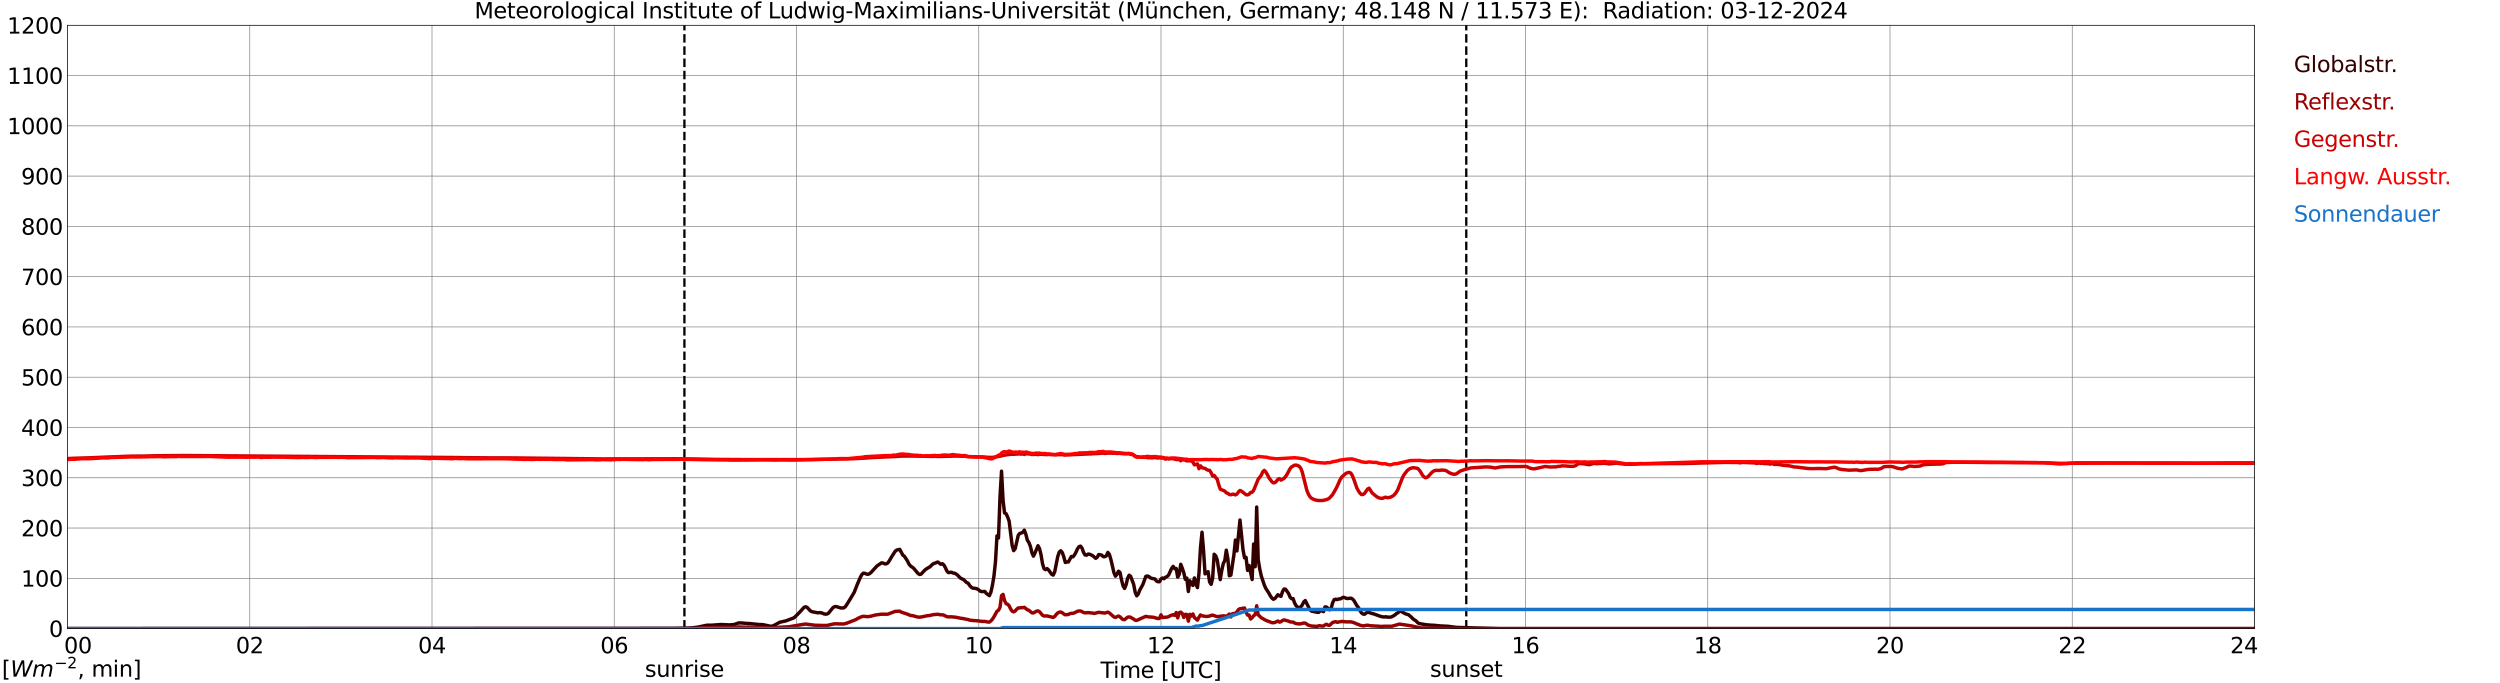 <?xml version="1.0" encoding="utf-8" standalone="no"?>
<!DOCTYPE svg PUBLIC "-//W3C//DTD SVG 1.1//EN"
  "http://www.w3.org/Graphics/SVG/1.1/DTD/svg11.dtd">
<svg xmlns:xlink="http://www.w3.org/1999/xlink" width="1085.4pt" height="296.64pt" viewBox="0 0 1085.4 296.64" xmlns="http://www.w3.org/2000/svg" version="1.1">
 <defs>
  <style type="text/css">*{stroke-linejoin: round; stroke-linecap: butt}</style>
 </defs>
 <g id="figure_1">
  <g id="patch_1">
   <path d="M 0 296.64 
L 1085.4 296.64 
L 1085.4 0 
L 0 0 
z
" style="fill: #ffffff"/>
  </g>
  <g id="axes_1">
   <g id="patch_2">
    <path d="M 29.306 272.909 
L 978.814 272.909 
L 978.814 10.976 
L 29.306 10.976 
z
" style="fill: #ffffff"/>
   </g>
   <g id="patch_3">
    <path d="M 978.814 272.909 
L 978.814 272.909 
L 978.814 10.976 
L 978.814 10.976 
z
" clip-path="url(#p36989ae6b6)" style="fill: #d3d3d3; opacity: 0.25; stroke: #d3d3d3; stroke-linejoin: miter"/>
   </g>
   <g id="matplotlib.axis_1">
    <g id="xtick_1">
     <g id="line2d_1">
      <path d="M 29.306 272.909 
L 29.306 10.976 
" clip-path="url(#p36989ae6b6)" style="fill: none; stroke: #808080; stroke-width: 0.3; stroke-linecap: square"/>
     </g>
     <g id="line2d_2"/>
     <g id="text_1">
      <!--    00 -->
      <g transform="translate(18.733 283.627) scale(0.095 -0.095)">
       <defs>
        <path id="DejaVuSans-20" transform="scale(0.016)"/>
        <path id="DejaVuSans-30" d="M 2034 4250 
Q 1547 4250 1301 3770 
Q 1056 3291 1056 2328 
Q 1056 1369 1301 889 
Q 1547 409 2034 409 
Q 2525 409 2770 889 
Q 3016 1369 3016 2328 
Q 3016 3291 2770 3770 
Q 2525 4250 2034 4250 
z
M 2034 4750 
Q 2819 4750 3233 4129 
Q 3647 3509 3647 2328 
Q 3647 1150 3233 529 
Q 2819 -91 2034 -91 
Q 1250 -91 836 529 
Q 422 1150 422 2328 
Q 422 3509 836 4129 
Q 1250 4750 2034 4750 
z
" transform="scale(0.016)"/>
       </defs>
       <use xlink:href="#DejaVuSans-20"/>
       <use xlink:href="#DejaVuSans-20" transform="translate(31.787 0)"/>
       <use xlink:href="#DejaVuSans-20" transform="translate(63.574 0)"/>
       <use xlink:href="#DejaVuSans-30" transform="translate(95.361 0)"/>
       <use xlink:href="#DejaVuSans-30" transform="translate(158.984 0)"/>
      </g>
     </g>
    </g>
    <g id="xtick_2">
     <g id="line2d_3">
      <path d="M 108.431 272.909 
L 108.431 10.976 
" clip-path="url(#p36989ae6b6)" style="fill: none; stroke: #808080; stroke-width: 0.3; stroke-linecap: square"/>
     </g>
     <g id="line2d_4"/>
     <g id="text_2">
      <!-- 02 -->
      <g transform="translate(102.387 283.627) scale(0.095 -0.095)">
       <defs>
        <path id="DejaVuSans-32" d="M 1228 531 
L 3431 531 
L 3431 0 
L 469 0 
L 469 531 
Q 828 903 1448 1529 
Q 2069 2156 2228 2338 
Q 2531 2678 2651 2914 
Q 2772 3150 2772 3378 
Q 2772 3750 2511 3984 
Q 2250 4219 1831 4219 
Q 1534 4219 1204 4116 
Q 875 4013 500 3803 
L 500 4441 
Q 881 4594 1212 4672 
Q 1544 4750 1819 4750 
Q 2544 4750 2975 4387 
Q 3406 4025 3406 3419 
Q 3406 3131 3298 2873 
Q 3191 2616 2906 2266 
Q 2828 2175 2409 1742 
Q 1991 1309 1228 531 
z
" transform="scale(0.016)"/>
       </defs>
       <use xlink:href="#DejaVuSans-30"/>
       <use xlink:href="#DejaVuSans-32" transform="translate(63.623 0)"/>
      </g>
     </g>
    </g>
    <g id="xtick_3">
     <g id="line2d_5">
      <path d="M 187.557 272.909 
L 187.557 10.976 
" clip-path="url(#p36989ae6b6)" style="fill: none; stroke: #808080; stroke-width: 0.3; stroke-linecap: square"/>
     </g>
     <g id="line2d_6"/>
     <g id="text_3">
      <!-- 04 -->
      <g transform="translate(181.513 283.627) scale(0.095 -0.095)">
       <defs>
        <path id="DejaVuSans-34" d="M 2419 4116 
L 825 1625 
L 2419 1625 
L 2419 4116 
z
M 2253 4666 
L 3047 4666 
L 3047 1625 
L 3713 1625 
L 3713 1100 
L 3047 1100 
L 3047 0 
L 2419 0 
L 2419 1100 
L 313 1100 
L 313 1709 
L 2253 4666 
z
" transform="scale(0.016)"/>
       </defs>
       <use xlink:href="#DejaVuSans-30"/>
       <use xlink:href="#DejaVuSans-34" transform="translate(63.623 0)"/>
      </g>
     </g>
    </g>
    <g id="xtick_4">
     <g id="line2d_7">
      <path d="M 266.683 272.909 
L 266.683 10.976 
" clip-path="url(#p36989ae6b6)" style="fill: none; stroke: #808080; stroke-width: 0.3; stroke-linecap: square"/>
     </g>
     <g id="line2d_8"/>
     <g id="text_4">
      <!-- 06 -->
      <g transform="translate(260.638 283.627) scale(0.095 -0.095)">
       <defs>
        <path id="DejaVuSans-36" d="M 2113 2584 
Q 1688 2584 1439 2293 
Q 1191 2003 1191 1497 
Q 1191 994 1439 701 
Q 1688 409 2113 409 
Q 2538 409 2786 701 
Q 3034 994 3034 1497 
Q 3034 2003 2786 2293 
Q 2538 2584 2113 2584 
z
M 3366 4563 
L 3366 3988 
Q 3128 4100 2886 4159 
Q 2644 4219 2406 4219 
Q 1781 4219 1451 3797 
Q 1122 3375 1075 2522 
Q 1259 2794 1537 2939 
Q 1816 3084 2150 3084 
Q 2853 3084 3261 2657 
Q 3669 2231 3669 1497 
Q 3669 778 3244 343 
Q 2819 -91 2113 -91 
Q 1303 -91 875 529 
Q 447 1150 447 2328 
Q 447 3434 972 4092 
Q 1497 4750 2381 4750 
Q 2619 4750 2861 4703 
Q 3103 4656 3366 4563 
z
" transform="scale(0.016)"/>
       </defs>
       <use xlink:href="#DejaVuSans-30"/>
       <use xlink:href="#DejaVuSans-36" transform="translate(63.623 0)"/>
      </g>
     </g>
    </g>
    <g id="xtick_5">
     <g id="line2d_9">
      <path d="M 345.808 272.909 
L 345.808 10.976 
" clip-path="url(#p36989ae6b6)" style="fill: none; stroke: #808080; stroke-width: 0.3; stroke-linecap: square"/>
     </g>
     <g id="line2d_10"/>
     <g id="text_5">
      <!-- 08 -->
      <g transform="translate(339.764 283.627) scale(0.095 -0.095)">
       <defs>
        <path id="DejaVuSans-38" d="M 2034 2216 
Q 1584 2216 1326 1975 
Q 1069 1734 1069 1313 
Q 1069 891 1326 650 
Q 1584 409 2034 409 
Q 2484 409 2743 651 
Q 3003 894 3003 1313 
Q 3003 1734 2745 1975 
Q 2488 2216 2034 2216 
z
M 1403 2484 
Q 997 2584 770 2862 
Q 544 3141 544 3541 
Q 544 4100 942 4425 
Q 1341 4750 2034 4750 
Q 2731 4750 3128 4425 
Q 3525 4100 3525 3541 
Q 3525 3141 3298 2862 
Q 3072 2584 2669 2484 
Q 3125 2378 3379 2068 
Q 3634 1759 3634 1313 
Q 3634 634 3220 271 
Q 2806 -91 2034 -91 
Q 1263 -91 848 271 
Q 434 634 434 1313 
Q 434 1759 690 2068 
Q 947 2378 1403 2484 
z
M 1172 3481 
Q 1172 3119 1398 2916 
Q 1625 2713 2034 2713 
Q 2441 2713 2670 2916 
Q 2900 3119 2900 3481 
Q 2900 3844 2670 4047 
Q 2441 4250 2034 4250 
Q 1625 4250 1398 4047 
Q 1172 3844 1172 3481 
z
" transform="scale(0.016)"/>
       </defs>
       <use xlink:href="#DejaVuSans-30"/>
       <use xlink:href="#DejaVuSans-38" transform="translate(63.623 0)"/>
      </g>
     </g>
    </g>
    <g id="xtick_6">
     <g id="line2d_11">
      <path d="M 424.934 272.909 
L 424.934 10.976 
" clip-path="url(#p36989ae6b6)" style="fill: none; stroke: #808080; stroke-width: 0.3; stroke-linecap: square"/>
     </g>
     <g id="line2d_12"/>
     <g id="text_6">
      <!-- 10 -->
      <g transform="translate(418.89 283.627) scale(0.095 -0.095)">
       <defs>
        <path id="DejaVuSans-31" d="M 794 531 
L 1825 531 
L 1825 4091 
L 703 3866 
L 703 4441 
L 1819 4666 
L 2450 4666 
L 2450 531 
L 3481 531 
L 3481 0 
L 794 0 
L 794 531 
z
" transform="scale(0.016)"/>
       </defs>
       <use xlink:href="#DejaVuSans-31"/>
       <use xlink:href="#DejaVuSans-30" transform="translate(63.623 0)"/>
      </g>
     </g>
    </g>
    <g id="xtick_7">
     <g id="line2d_13">
      <path d="M 504.06 272.909 
L 504.06 10.976 
" clip-path="url(#p36989ae6b6)" style="fill: none; stroke: #808080; stroke-width: 0.3; stroke-linecap: square"/>
     </g>
     <g id="line2d_14"/>
     <g id="text_7">
      <!-- 12 -->
      <g transform="translate(498.015 283.627) scale(0.095 -0.095)">
       <use xlink:href="#DejaVuSans-31"/>
       <use xlink:href="#DejaVuSans-32" transform="translate(63.623 0)"/>
      </g>
     </g>
    </g>
    <g id="xtick_8">
     <g id="line2d_15">
      <path d="M 583.185 272.909 
L 583.185 10.976 
" clip-path="url(#p36989ae6b6)" style="fill: none; stroke: #808080; stroke-width: 0.3; stroke-linecap: square"/>
     </g>
     <g id="line2d_16"/>
     <g id="text_8">
      <!-- 14 -->
      <g transform="translate(577.141 283.627) scale(0.095 -0.095)">
       <use xlink:href="#DejaVuSans-31"/>
       <use xlink:href="#DejaVuSans-34" transform="translate(63.623 0)"/>
      </g>
     </g>
    </g>
    <g id="xtick_9">
     <g id="line2d_17">
      <path d="M 662.311 272.909 
L 662.311 10.976 
" clip-path="url(#p36989ae6b6)" style="fill: none; stroke: #808080; stroke-width: 0.3; stroke-linecap: square"/>
     </g>
     <g id="line2d_18"/>
     <g id="text_9">
      <!-- 16 -->
      <g transform="translate(656.267 283.627) scale(0.095 -0.095)">
       <use xlink:href="#DejaVuSans-31"/>
       <use xlink:href="#DejaVuSans-36" transform="translate(63.623 0)"/>
      </g>
     </g>
    </g>
    <g id="xtick_10">
     <g id="line2d_19">
      <path d="M 741.437 272.909 
L 741.437 10.976 
" clip-path="url(#p36989ae6b6)" style="fill: none; stroke: #808080; stroke-width: 0.3; stroke-linecap: square"/>
     </g>
     <g id="line2d_20"/>
     <g id="text_10">
      <!-- 18 -->
      <g transform="translate(735.392 283.627) scale(0.095 -0.095)">
       <use xlink:href="#DejaVuSans-31"/>
       <use xlink:href="#DejaVuSans-38" transform="translate(63.623 0)"/>
      </g>
     </g>
    </g>
    <g id="xtick_11">
     <g id="line2d_21">
      <path d="M 820.562 272.909 
L 820.562 10.976 
" clip-path="url(#p36989ae6b6)" style="fill: none; stroke: #808080; stroke-width: 0.3; stroke-linecap: square"/>
     </g>
     <g id="line2d_22"/>
     <g id="text_11">
      <!-- 20 -->
      <g transform="translate(814.518 283.627) scale(0.095 -0.095)">
       <use xlink:href="#DejaVuSans-32"/>
       <use xlink:href="#DejaVuSans-30" transform="translate(63.623 0)"/>
      </g>
     </g>
    </g>
    <g id="xtick_12">
     <g id="line2d_23">
      <path d="M 899.688 272.909 
L 899.688 10.976 
" clip-path="url(#p36989ae6b6)" style="fill: none; stroke: #808080; stroke-width: 0.3; stroke-linecap: square"/>
     </g>
     <g id="line2d_24"/>
     <g id="text_12">
      <!-- 22 -->
      <g transform="translate(893.644 283.627) scale(0.095 -0.095)">
       <use xlink:href="#DejaVuSans-32"/>
       <use xlink:href="#DejaVuSans-32" transform="translate(63.623 0)"/>
      </g>
     </g>
    </g>
    <g id="xtick_13">
     <g id="line2d_25">
      <path d="M 978.814 272.909 
L 978.814 10.976 
" clip-path="url(#p36989ae6b6)" style="fill: none; stroke: #808080; stroke-width: 0.3; stroke-linecap: square"/>
     </g>
     <g id="line2d_26"/>
     <g id="text_13">
      <!-- 24    -->
      <g transform="translate(968.241 283.627) scale(0.095 -0.095)">
       <use xlink:href="#DejaVuSans-32"/>
       <use xlink:href="#DejaVuSans-34" transform="translate(63.623 0)"/>
       <use xlink:href="#DejaVuSans-20" transform="translate(127.246 0)"/>
       <use xlink:href="#DejaVuSans-20" transform="translate(159.033 0)"/>
       <use xlink:href="#DejaVuSans-20" transform="translate(190.82 0)"/>
      </g>
     </g>
    </g>
    <g id="text_14">
     <!-- Time [UTC] -->
     <g transform="translate(477.806 294.322) scale(0.095 -0.095)">
      <defs>
       <path id="DejaVuSans-54" d="M -19 4666 
L 3928 4666 
L 3928 4134 
L 2272 4134 
L 2272 0 
L 1638 0 
L 1638 4134 
L -19 4134 
L -19 4666 
z
" transform="scale(0.016)"/>
       <path id="DejaVuSans-69" d="M 603 3500 
L 1178 3500 
L 1178 0 
L 603 0 
L 603 3500 
z
M 603 4863 
L 1178 4863 
L 1178 4134 
L 603 4134 
L 603 4863 
z
" transform="scale(0.016)"/>
       <path id="DejaVuSans-6d" d="M 3328 2828 
Q 3544 3216 3844 3400 
Q 4144 3584 4550 3584 
Q 5097 3584 5394 3201 
Q 5691 2819 5691 2113 
L 5691 0 
L 5113 0 
L 5113 2094 
Q 5113 2597 4934 2840 
Q 4756 3084 4391 3084 
Q 3944 3084 3684 2787 
Q 3425 2491 3425 1978 
L 3425 0 
L 2847 0 
L 2847 2094 
Q 2847 2600 2669 2842 
Q 2491 3084 2119 3084 
Q 1678 3084 1418 2786 
Q 1159 2488 1159 1978 
L 1159 0 
L 581 0 
L 581 3500 
L 1159 3500 
L 1159 2956 
Q 1356 3278 1631 3431 
Q 1906 3584 2284 3584 
Q 2666 3584 2933 3390 
Q 3200 3197 3328 2828 
z
" transform="scale(0.016)"/>
       <path id="DejaVuSans-65" d="M 3597 1894 
L 3597 1613 
L 953 1613 
Q 991 1019 1311 708 
Q 1631 397 2203 397 
Q 2534 397 2845 478 
Q 3156 559 3463 722 
L 3463 178 
Q 3153 47 2828 -22 
Q 2503 -91 2169 -91 
Q 1331 -91 842 396 
Q 353 884 353 1716 
Q 353 2575 817 3079 
Q 1281 3584 2069 3584 
Q 2775 3584 3186 3129 
Q 3597 2675 3597 1894 
z
M 3022 2063 
Q 3016 2534 2758 2815 
Q 2500 3097 2075 3097 
Q 1594 3097 1305 2825 
Q 1016 2553 972 2059 
L 3022 2063 
z
" transform="scale(0.016)"/>
       <path id="DejaVuSans-5b" d="M 550 4863 
L 1875 4863 
L 1875 4416 
L 1125 4416 
L 1125 -397 
L 1875 -397 
L 1875 -844 
L 550 -844 
L 550 4863 
z
" transform="scale(0.016)"/>
       <path id="DejaVuSans-55" d="M 556 4666 
L 1191 4666 
L 1191 1831 
Q 1191 1081 1462 751 
Q 1734 422 2344 422 
Q 2950 422 3222 751 
Q 3494 1081 3494 1831 
L 3494 4666 
L 4128 4666 
L 4128 1753 
Q 4128 841 3676 375 
Q 3225 -91 2344 -91 
Q 1459 -91 1007 375 
Q 556 841 556 1753 
L 556 4666 
z
" transform="scale(0.016)"/>
       <path id="DejaVuSans-43" d="M 4122 4306 
L 4122 3641 
Q 3803 3938 3442 4084 
Q 3081 4231 2675 4231 
Q 1875 4231 1450 3742 
Q 1025 3253 1025 2328 
Q 1025 1406 1450 917 
Q 1875 428 2675 428 
Q 3081 428 3442 575 
Q 3803 722 4122 1019 
L 4122 359 
Q 3791 134 3420 21 
Q 3050 -91 2638 -91 
Q 1578 -91 968 557 
Q 359 1206 359 2328 
Q 359 3453 968 4101 
Q 1578 4750 2638 4750 
Q 3056 4750 3426 4639 
Q 3797 4528 4122 4306 
z
" transform="scale(0.016)"/>
       <path id="DejaVuSans-5d" d="M 1947 4863 
L 1947 -844 
L 622 -844 
L 622 -397 
L 1369 -397 
L 1369 4416 
L 622 4416 
L 622 4863 
L 1947 4863 
z
" transform="scale(0.016)"/>
      </defs>
      <use xlink:href="#DejaVuSans-54"/>
      <use xlink:href="#DejaVuSans-69" transform="translate(57.959 0)"/>
      <use xlink:href="#DejaVuSans-6d" transform="translate(85.742 0)"/>
      <use xlink:href="#DejaVuSans-65" transform="translate(183.154 0)"/>
      <use xlink:href="#DejaVuSans-20" transform="translate(244.678 0)"/>
      <use xlink:href="#DejaVuSans-5b" transform="translate(276.465 0)"/>
      <use xlink:href="#DejaVuSans-55" transform="translate(315.479 0)"/>
      <use xlink:href="#DejaVuSans-54" transform="translate(388.672 0)"/>
      <use xlink:href="#DejaVuSans-43" transform="translate(443.881 0)"/>
      <use xlink:href="#DejaVuSans-5d" transform="translate(513.705 0)"/>
     </g>
    </g>
   </g>
   <g id="matplotlib.axis_2">
    <g id="ytick_1">
     <g id="line2d_27">
      <path d="M 29.306 272.909 
L 978.814 272.909 
" clip-path="url(#p36989ae6b6)" style="fill: none; stroke: #808080; stroke-width: 0.3; stroke-linecap: square"/>
     </g>
     <g id="line2d_28"/>
     <g id="text_15">
      <!-- 0 -->
      <g transform="translate(21.261 276.518) scale(0.095 -0.095)">
       <use xlink:href="#DejaVuSans-30"/>
      </g>
     </g>
    </g>
    <g id="ytick_2">
     <g id="line2d_29">
      <path d="M 29.306 251.081 
L 978.814 251.081 
" clip-path="url(#p36989ae6b6)" style="fill: none; stroke: #808080; stroke-width: 0.3; stroke-linecap: square"/>
     </g>
     <g id="line2d_30"/>
     <g id="text_16">
      <!-- 100 -->
      <g transform="translate(9.173 254.69) scale(0.095 -0.095)">
       <use xlink:href="#DejaVuSans-31"/>
       <use xlink:href="#DejaVuSans-30" transform="translate(63.623 0)"/>
       <use xlink:href="#DejaVuSans-30" transform="translate(127.246 0)"/>
      </g>
     </g>
    </g>
    <g id="ytick_3">
     <g id="line2d_31">
      <path d="M 29.306 229.253 
L 978.814 229.253 
" clip-path="url(#p36989ae6b6)" style="fill: none; stroke: #808080; stroke-width: 0.3; stroke-linecap: square"/>
     </g>
     <g id="line2d_32"/>
     <g id="text_17">
      <!-- 200 -->
      <g transform="translate(9.173 232.863) scale(0.095 -0.095)">
       <use xlink:href="#DejaVuSans-32"/>
       <use xlink:href="#DejaVuSans-30" transform="translate(63.623 0)"/>
       <use xlink:href="#DejaVuSans-30" transform="translate(127.246 0)"/>
      </g>
     </g>
    </g>
    <g id="ytick_4">
     <g id="line2d_33">
      <path d="M 29.306 207.426 
L 978.814 207.426 
" clip-path="url(#p36989ae6b6)" style="fill: none; stroke: #808080; stroke-width: 0.3; stroke-linecap: square"/>
     </g>
     <g id="line2d_34"/>
     <g id="text_18">
      <!-- 300 -->
      <g transform="translate(9.173 211.035) scale(0.095 -0.095)">
       <defs>
        <path id="DejaVuSans-33" d="M 2597 2516 
Q 3050 2419 3304 2112 
Q 3559 1806 3559 1356 
Q 3559 666 3084 287 
Q 2609 -91 1734 -91 
Q 1441 -91 1130 -33 
Q 819 25 488 141 
L 488 750 
Q 750 597 1062 519 
Q 1375 441 1716 441 
Q 2309 441 2620 675 
Q 2931 909 2931 1356 
Q 2931 1769 2642 2001 
Q 2353 2234 1838 2234 
L 1294 2234 
L 1294 2753 
L 1863 2753 
Q 2328 2753 2575 2939 
Q 2822 3125 2822 3475 
Q 2822 3834 2567 4026 
Q 2313 4219 1838 4219 
Q 1578 4219 1281 4162 
Q 984 4106 628 3988 
L 628 4550 
Q 988 4650 1302 4700 
Q 1616 4750 1894 4750 
Q 2613 4750 3031 4423 
Q 3450 4097 3450 3541 
Q 3450 3153 3228 2886 
Q 3006 2619 2597 2516 
z
" transform="scale(0.016)"/>
       </defs>
       <use xlink:href="#DejaVuSans-33"/>
       <use xlink:href="#DejaVuSans-30" transform="translate(63.623 0)"/>
       <use xlink:href="#DejaVuSans-30" transform="translate(127.246 0)"/>
      </g>
     </g>
    </g>
    <g id="ytick_5">
     <g id="line2d_35">
      <path d="M 29.306 185.598 
L 978.814 185.598 
" clip-path="url(#p36989ae6b6)" style="fill: none; stroke: #808080; stroke-width: 0.3; stroke-linecap: square"/>
     </g>
     <g id="line2d_36"/>
     <g id="text_19">
      <!-- 400 -->
      <g transform="translate(9.173 189.207) scale(0.095 -0.095)">
       <use xlink:href="#DejaVuSans-34"/>
       <use xlink:href="#DejaVuSans-30" transform="translate(63.623 0)"/>
       <use xlink:href="#DejaVuSans-30" transform="translate(127.246 0)"/>
      </g>
     </g>
    </g>
    <g id="ytick_6">
     <g id="line2d_37">
      <path d="M 29.306 163.77 
L 978.814 163.77 
" clip-path="url(#p36989ae6b6)" style="fill: none; stroke: #808080; stroke-width: 0.3; stroke-linecap: square"/>
     </g>
     <g id="line2d_38"/>
     <g id="text_20">
      <!-- 500 -->
      <g transform="translate(9.173 167.379) scale(0.095 -0.095)">
       <defs>
        <path id="DejaVuSans-35" d="M 691 4666 
L 3169 4666 
L 3169 4134 
L 1269 4134 
L 1269 2991 
Q 1406 3038 1543 3061 
Q 1681 3084 1819 3084 
Q 2600 3084 3056 2656 
Q 3513 2228 3513 1497 
Q 3513 744 3044 326 
Q 2575 -91 1722 -91 
Q 1428 -91 1123 -41 
Q 819 9 494 109 
L 494 744 
Q 775 591 1075 516 
Q 1375 441 1709 441 
Q 2250 441 2565 725 
Q 2881 1009 2881 1497 
Q 2881 1984 2565 2268 
Q 2250 2553 1709 2553 
Q 1456 2553 1204 2497 
Q 953 2441 691 2322 
L 691 4666 
z
" transform="scale(0.016)"/>
       </defs>
       <use xlink:href="#DejaVuSans-35"/>
       <use xlink:href="#DejaVuSans-30" transform="translate(63.623 0)"/>
       <use xlink:href="#DejaVuSans-30" transform="translate(127.246 0)"/>
      </g>
     </g>
    </g>
    <g id="ytick_7">
     <g id="line2d_39">
      <path d="M 29.306 141.942 
L 978.814 141.942 
" clip-path="url(#p36989ae6b6)" style="fill: none; stroke: #808080; stroke-width: 0.3; stroke-linecap: square"/>
     </g>
     <g id="line2d_40"/>
     <g id="text_21">
      <!-- 600 -->
      <g transform="translate(9.173 145.551) scale(0.095 -0.095)">
       <use xlink:href="#DejaVuSans-36"/>
       <use xlink:href="#DejaVuSans-30" transform="translate(63.623 0)"/>
       <use xlink:href="#DejaVuSans-30" transform="translate(127.246 0)"/>
      </g>
     </g>
    </g>
    <g id="ytick_8">
     <g id="line2d_41">
      <path d="M 29.306 120.114 
L 978.814 120.114 
" clip-path="url(#p36989ae6b6)" style="fill: none; stroke: #808080; stroke-width: 0.3; stroke-linecap: square"/>
     </g>
     <g id="line2d_42"/>
     <g id="text_22">
      <!-- 700 -->
      <g transform="translate(9.173 123.724) scale(0.095 -0.095)">
       <defs>
        <path id="DejaVuSans-37" d="M 525 4666 
L 3525 4666 
L 3525 4397 
L 1831 0 
L 1172 0 
L 2766 4134 
L 525 4134 
L 525 4666 
z
" transform="scale(0.016)"/>
       </defs>
       <use xlink:href="#DejaVuSans-37"/>
       <use xlink:href="#DejaVuSans-30" transform="translate(63.623 0)"/>
       <use xlink:href="#DejaVuSans-30" transform="translate(127.246 0)"/>
      </g>
     </g>
    </g>
    <g id="ytick_9">
     <g id="line2d_43">
      <path d="M 29.306 98.287 
L 978.814 98.287 
" clip-path="url(#p36989ae6b6)" style="fill: none; stroke: #808080; stroke-width: 0.3; stroke-linecap: square"/>
     </g>
     <g id="line2d_44"/>
     <g id="text_23">
      <!-- 800 -->
      <g transform="translate(9.173 101.896) scale(0.095 -0.095)">
       <use xlink:href="#DejaVuSans-38"/>
       <use xlink:href="#DejaVuSans-30" transform="translate(63.623 0)"/>
       <use xlink:href="#DejaVuSans-30" transform="translate(127.246 0)"/>
      </g>
     </g>
    </g>
    <g id="ytick_10">
     <g id="line2d_45">
      <path d="M 29.306 76.459 
L 978.814 76.459 
" clip-path="url(#p36989ae6b6)" style="fill: none; stroke: #808080; stroke-width: 0.3; stroke-linecap: square"/>
     </g>
     <g id="line2d_46"/>
     <g id="text_24">
      <!-- 900 -->
      <g transform="translate(9.173 80.068) scale(0.095 -0.095)">
       <defs>
        <path id="DejaVuSans-39" d="M 703 97 
L 703 672 
Q 941 559 1184 500 
Q 1428 441 1663 441 
Q 2288 441 2617 861 
Q 2947 1281 2994 2138 
Q 2813 1869 2534 1725 
Q 2256 1581 1919 1581 
Q 1219 1581 811 2004 
Q 403 2428 403 3163 
Q 403 3881 828 4315 
Q 1253 4750 1959 4750 
Q 2769 4750 3195 4129 
Q 3622 3509 3622 2328 
Q 3622 1225 3098 567 
Q 2575 -91 1691 -91 
Q 1453 -91 1209 -44 
Q 966 3 703 97 
z
M 1959 2075 
Q 2384 2075 2632 2365 
Q 2881 2656 2881 3163 
Q 2881 3666 2632 3958 
Q 2384 4250 1959 4250 
Q 1534 4250 1286 3958 
Q 1038 3666 1038 3163 
Q 1038 2656 1286 2365 
Q 1534 2075 1959 2075 
z
" transform="scale(0.016)"/>
       </defs>
       <use xlink:href="#DejaVuSans-39"/>
       <use xlink:href="#DejaVuSans-30" transform="translate(63.623 0)"/>
       <use xlink:href="#DejaVuSans-30" transform="translate(127.246 0)"/>
      </g>
     </g>
    </g>
    <g id="ytick_11">
     <g id="line2d_47">
      <path d="M 29.306 54.631 
L 978.814 54.631 
" clip-path="url(#p36989ae6b6)" style="fill: none; stroke: #808080; stroke-width: 0.3; stroke-linecap: square"/>
     </g>
     <g id="line2d_48"/>
     <g id="text_25">
      <!-- 1000 -->
      <g transform="translate(3.128 58.24) scale(0.095 -0.095)">
       <use xlink:href="#DejaVuSans-31"/>
       <use xlink:href="#DejaVuSans-30" transform="translate(63.623 0)"/>
       <use xlink:href="#DejaVuSans-30" transform="translate(127.246 0)"/>
       <use xlink:href="#DejaVuSans-30" transform="translate(190.869 0)"/>
      </g>
     </g>
    </g>
    <g id="ytick_12">
     <g id="line2d_49">
      <path d="M 29.306 32.803 
L 978.814 32.803 
" clip-path="url(#p36989ae6b6)" style="fill: none; stroke: #808080; stroke-width: 0.3; stroke-linecap: square"/>
     </g>
     <g id="line2d_50"/>
     <g id="text_26">
      <!-- 1100 -->
      <g transform="translate(3.128 36.413) scale(0.095 -0.095)">
       <use xlink:href="#DejaVuSans-31"/>
       <use xlink:href="#DejaVuSans-31" transform="translate(63.623 0)"/>
       <use xlink:href="#DejaVuSans-30" transform="translate(127.246 0)"/>
       <use xlink:href="#DejaVuSans-30" transform="translate(190.869 0)"/>
      </g>
     </g>
    </g>
    <g id="ytick_13">
     <g id="line2d_51">
      <path d="M 29.306 10.976 
L 978.814 10.976 
" clip-path="url(#p36989ae6b6)" style="fill: none; stroke: #808080; stroke-width: 0.3; stroke-linecap: square"/>
     </g>
     <g id="line2d_52"/>
     <g id="text_27">
      <!-- 1200 -->
      <g transform="translate(3.128 14.585) scale(0.095 -0.095)">
       <use xlink:href="#DejaVuSans-31"/>
       <use xlink:href="#DejaVuSans-32" transform="translate(63.623 0)"/>
       <use xlink:href="#DejaVuSans-30" transform="translate(127.246 0)"/>
       <use xlink:href="#DejaVuSans-30" transform="translate(190.869 0)"/>
      </g>
     </g>
    </g>
   </g>
   <g id="line2d_53">
    <path d="M 297.146 272.909 
L 297.146 10.976 
" clip-path="url(#p36989ae6b6)" style="fill: none; stroke-dasharray: 3.7,1.6; stroke-dashoffset: 0; stroke: #000000"/>
   </g>
   <g id="line2d_54">
    <path d="M 636.595 272.909 
L 636.595 10.976 
" clip-path="url(#p36989ae6b6)" style="fill: none; stroke-dasharray: 3.7,1.6; stroke-dashoffset: 0; stroke: #000000"/>
   </g>
   <g id="line2d_55">
    <path d="M 29.306 272.909 
L 291.08 272.804 
L 297.674 272.704 
L 300.311 272.601 
L 302.949 272.278 
L 306.905 271.446 
L 308.883 271.446 
L 312.839 271.143 
L 316.796 271.304 
L 318.774 271.121 
L 320.752 270.434 
L 322.071 270.473 
L 324.049 270.656 
L 325.368 270.717 
L 329.324 271.121 
L 331.302 271.202 
L 334.599 271.911 
L 335.258 271.831 
L 335.918 271.588 
L 338.555 270.15 
L 341.193 269.56 
L 344.49 268.325 
L 345.149 267.858 
L 347.127 265.852 
L 349.105 263.663 
L 349.765 263.44 
L 350.424 263.704 
L 351.743 265.123 
L 352.402 265.548 
L 355.04 266.055 
L 355.699 265.974 
L 356.359 266.013 
L 357.018 266.197 
L 357.677 266.5 
L 358.337 266.642 
L 358.996 266.603 
L 359.655 266.258 
L 360.974 264.636 
L 361.634 263.826 
L 362.293 263.401 
L 362.952 263.34 
L 364.271 263.704 
L 364.93 263.946 
L 366.249 263.946 
L 366.909 263.501 
L 367.568 262.61 
L 369.546 259.387 
L 370.865 257.158 
L 372.184 253.772 
L 373.502 250.693 
L 374.162 249.477 
L 374.821 248.848 
L 375.481 248.909 
L 376.14 249.213 
L 376.799 249.354 
L 377.459 249.09 
L 378.118 248.584 
L 380.756 245.707 
L 382.734 244.369 
L 383.393 244.45 
L 384.053 244.775 
L 384.712 244.836 
L 385.371 244.469 
L 386.031 243.598 
L 387.349 241.35 
L 388.668 239.322 
L 389.328 238.796 
L 390.646 238.513 
L 391.965 241.025 
L 392.624 241.47 
L 393.943 243.476 
L 394.603 244.836 
L 395.262 245.687 
L 396.581 246.619 
L 398.559 248.97 
L 399.218 249.416 
L 399.878 249.293 
L 401.196 247.855 
L 401.856 247.226 
L 403.175 246.397 
L 403.834 246.052 
L 404.493 245.321 
L 405.153 244.795 
L 407.131 244.004 
L 408.45 244.978 
L 409.109 244.734 
L 409.768 245.262 
L 410.428 246.416 
L 411.087 247.896 
L 411.746 248.606 
L 413.065 248.442 
L 413.725 248.767 
L 414.384 248.848 
L 415.043 249.173 
L 415.703 249.68 
L 417.022 251.018 
L 418.34 251.625 
L 419.659 252.921 
L 420.318 253.185 
L 420.978 254.178 
L 421.637 254.907 
L 422.297 255.333 
L 423.615 255.475 
L 424.275 255.698 
L 424.934 256.104 
L 425.593 256.671 
L 426.253 256.854 
L 427.572 256.793 
L 428.231 257.645 
L 429.55 258.616 
L 430.209 257.097 
L 430.869 254.117 
L 431.528 250.145 
L 432.187 244.024 
L 432.847 232.654 
L 433.506 233.586 
L 434.165 215.611 
L 434.825 204.584 
L 435.484 217.169 
L 436.144 222.725 
L 436.803 223.028 
L 437.462 224.447 
L 438.122 226.25 
L 439.44 236.891 
L 440.1 239.058 
L 440.759 238.207 
L 442.078 232.412 
L 442.737 231.58 
L 443.397 231.419 
L 444.056 231.115 
L 444.716 230.161 
L 445.375 231.945 
L 446.034 234.518 
L 446.694 235.533 
L 447.353 237.194 
L 448.012 239.971 
L 448.672 241.47 
L 449.331 240.132 
L 450.65 236.93 
L 451.309 238.168 
L 451.969 240.863 
L 452.628 244.795 
L 453.287 246.903 
L 453.947 247.329 
L 454.606 246.862 
L 455.266 247.471 
L 456.584 249.315 
L 457.244 249.68 
L 457.903 248.3 
L 459.222 241.673 
L 459.881 239.707 
L 460.541 239.119 
L 461.2 239.89 
L 461.859 241.754 
L 462.519 244.207 
L 463.178 243.963 
L 463.838 243.985 
L 465.156 241.593 
L 465.816 241.754 
L 466.475 240.964 
L 467.134 239.768 
L 467.794 238.29 
L 468.453 237.336 
L 469.113 237.113 
L 469.772 237.965 
L 470.431 239.809 
L 471.091 240.944 
L 471.75 241.025 
L 472.409 240.558 
L 473.069 240.619 
L 474.388 241.248 
L 475.706 242.402 
L 476.366 241.937 
L 477.025 240.761 
L 477.685 240.842 
L 478.344 241.045 
L 479.003 241.673 
L 479.663 241.673 
L 480.322 241.35 
L 480.981 239.848 
L 481.641 240.68 
L 482.3 242.889 
L 483.619 248.606 
L 484.278 250.145 
L 484.938 249.315 
L 485.597 247.997 
L 486.256 248.503 
L 486.916 251.725 
L 487.575 254.32 
L 488.235 255.475 
L 488.894 253.914 
L 489.553 251.099 
L 490.213 249.741 
L 490.872 250.206 
L 492.191 253.711 
L 492.85 257.116 
L 493.51 258.677 
L 494.169 257.948 
L 494.828 256.204 
L 496.147 253.853 
L 497.466 250.267 
L 498.125 250.064 
L 498.785 250.308 
L 499.444 250.876 
L 500.103 251.118 
L 501.422 251.36 
L 502.082 252.273 
L 502.741 252.557 
L 503.4 252.557 
L 504.06 251.382 
L 504.719 250.935 
L 505.379 251.24 
L 506.038 250.592 
L 506.697 250.328 
L 507.357 249.68 
L 508.675 246.761 
L 509.335 245.91 
L 509.994 246.903 
L 510.654 246.822 
L 511.313 250.57 
L 511.972 249.354 
L 512.632 244.998 
L 513.291 246.659 
L 513.95 248.706 
L 514.61 251.502 
L 515.269 250.996 
L 515.929 256.793 
L 516.588 252.131 
L 517.247 253.408 
L 517.907 254.178 
L 518.566 250.915 
L 519.226 253.591 
L 519.885 255.11 
L 520.544 248.948 
L 521.204 237.762 
L 521.863 231.074 
L 522.522 238.855 
L 523.182 249.151 
L 523.841 248.828 
L 524.501 248.2 
L 525.16 252.679 
L 525.819 253.692 
L 526.479 251.037 
L 527.138 240.641 
L 527.797 241.267 
L 528.457 243.031 
L 529.776 251.644 
L 530.435 247.713 
L 531.094 244.672 
L 531.754 243.376 
L 532.413 238.877 
L 533.073 242.505 
L 533.732 249.983 
L 534.391 249.699 
L 535.71 240.944 
L 536.369 234.479 
L 537.029 239.181 
L 538.348 225.785 
L 539.666 238.674 
L 540.326 242.18 
L 540.985 241.999 
L 541.644 247.632 
L 542.304 245.484 
L 543.623 251.605 
L 544.282 236.181 
L 544.941 246.03 
L 545.601 220.149 
L 546.26 242.97 
L 546.919 246.964 
L 547.579 250.003 
L 548.898 253.995 
L 549.557 255.455 
L 550.876 257.481 
L 551.535 258.699 
L 552.195 259.651 
L 552.854 260.177 
L 553.513 259.854 
L 554.832 258.212 
L 555.491 258.677 
L 556.151 258.9 
L 556.81 256.874 
L 557.47 255.739 
L 558.129 255.82 
L 559.448 257.664 
L 560.107 259.266 
L 560.766 259.934 
L 561.426 259.915 
L 562.085 261.86 
L 562.745 263.014 
L 563.404 263.623 
L 564.063 263.826 
L 564.723 263.543 
L 565.382 262.669 
L 566.042 261.334 
L 566.701 260.744 
L 568.679 264.656 
L 569.338 265.304 
L 571.976 265.852 
L 572.635 265.791 
L 573.295 265.001 
L 574.613 265.529 
L 575.273 263.501 
L 575.932 263.562 
L 577.251 264.736 
L 577.91 264.21 
L 578.57 261.737 
L 579.229 260.36 
L 579.889 260.157 
L 580.548 260.319 
L 581.207 260.057 
L 581.867 260.035 
L 583.185 259.325 
L 583.845 259.467 
L 584.504 259.792 
L 585.164 259.854 
L 586.482 259.692 
L 587.142 259.995 
L 587.801 260.705 
L 589.12 262.975 
L 589.779 263.785 
L 590.439 265.062 
L 591.098 266.075 
L 591.757 266.581 
L 592.417 266.684 
L 593.736 265.71 
L 595.714 266.38 
L 596.373 266.522 
L 599.011 267.474 
L 599.67 267.696 
L 600.989 267.899 
L 601.648 267.738 
L 602.307 267.941 
L 603.626 267.941 
L 604.286 267.757 
L 605.604 267.007 
L 606.264 266.4 
L 606.923 266.055 
L 607.582 265.387 
L 608.242 265.407 
L 610.22 266.5 
L 611.539 266.906 
L 612.858 268.041 
L 613.517 268.751 
L 614.836 269.622 
L 615.495 270.331 
L 616.154 270.717 
L 618.792 271.182 
L 620.77 271.385 
L 622.748 271.486 
L 625.386 271.75 
L 628.683 271.911 
L 630.661 272.175 
L 632.639 272.398 
L 651.102 272.909 
L 978.154 272.909 
L 978.154 272.909 
" clip-path="url(#p36989ae6b6)" style="fill: none; stroke: #330000; stroke-width: 1.5; stroke-linecap: square"/>
   </g>
   <g id="line2d_56">
    <path d="M 29.306 272.909 
L 302.949 272.909 
L 303.608 272.675 
L 307.564 272.391 
L 309.543 272.411 
L 310.861 272.33 
L 314.818 272.352 
L 318.114 272.352 
L 319.433 272.291 
L 320.752 272.188 
L 322.071 272.25 
L 323.39 272.291 
L 324.049 272.372 
L 324.708 272.23 
L 326.686 272.372 
L 329.324 272.391 
L 333.28 272.614 
L 334.599 272.695 
L 336.577 272.533 
L 338.555 272.311 
L 342.512 272.127 
L 348.446 271.115 
L 349.765 270.933 
L 353.721 271.44 
L 357.018 271.54 
L 358.996 271.56 
L 360.974 271.095 
L 362.293 270.831 
L 366.249 270.912 
L 367.568 270.589 
L 371.524 269.028 
L 372.843 268.277 
L 374.162 267.709 
L 374.821 267.589 
L 376.799 267.731 
L 378.118 267.528 
L 380.096 267 
L 382.734 266.655 
L 385.371 266.677 
L 388.668 265.439 
L 390.646 265.339 
L 391.306 265.765 
L 393.943 266.636 
L 395.262 267.183 
L 396.581 267.365 
L 397.899 267.79 
L 399.218 267.974 
L 400.537 267.751 
L 402.515 267.345 
L 403.834 267.183 
L 405.153 266.858 
L 407.131 266.697 
L 408.45 266.939 
L 409.109 266.919 
L 409.768 267.081 
L 411.087 267.731 
L 411.746 267.832 
L 413.065 267.79 
L 415.043 267.993 
L 417.022 268.399 
L 418.34 268.583 
L 419.659 268.886 
L 420.318 268.967 
L 420.978 269.231 
L 422.297 269.392 
L 424.275 269.515 
L 426.253 269.777 
L 427.572 269.777 
L 428.89 270.06 
L 429.55 270.082 
L 430.209 269.576 
L 430.869 268.844 
L 431.528 267.812 
L 432.847 265.38 
L 433.506 264.955 
L 434.165 263.678 
L 434.825 258.609 
L 435.484 258.064 
L 436.144 260.738 
L 436.803 262.117 
L 437.462 262.318 
L 438.122 263.008 
L 438.781 264.387 
L 439.44 265.359 
L 440.1 265.642 
L 440.759 265.258 
L 441.419 264.488 
L 442.078 263.94 
L 442.737 263.94 
L 443.397 263.798 
L 444.056 263.82 
L 444.716 263.678 
L 446.034 264.73 
L 446.694 264.955 
L 448.012 266.09 
L 448.672 266.109 
L 449.991 265.359 
L 450.65 265.217 
L 451.309 265.581 
L 452.628 267.122 
L 453.287 267.447 
L 454.606 267.406 
L 457.244 268.054 
L 457.903 267.648 
L 458.563 266.797 
L 459.222 266.129 
L 459.881 265.765 
L 460.541 265.723 
L 461.2 266.029 
L 461.859 266.574 
L 462.519 266.919 
L 463.838 266.777 
L 464.497 266.433 
L 465.156 266.271 
L 465.816 266.291 
L 466.475 266.068 
L 467.794 265.4 
L 468.453 265.239 
L 469.113 265.278 
L 469.772 265.542 
L 470.431 265.926 
L 471.091 266.09 
L 472.409 265.968 
L 474.388 266.171 
L 475.047 266.332 
L 477.025 265.845 
L 479.663 266.171 
L 480.981 265.765 
L 481.641 266.109 
L 483.619 267.851 
L 484.278 268.054 
L 485.597 267.447 
L 486.256 267.79 
L 486.916 268.48 
L 487.575 268.986 
L 488.235 269.028 
L 489.553 267.974 
L 490.213 267.851 
L 490.872 267.974 
L 491.532 268.441 
L 492.191 268.764 
L 492.85 269.292 
L 493.51 269.351 
L 497.466 267.589 
L 498.125 267.771 
L 500.763 267.993 
L 502.741 268.561 
L 503.4 268.48 
L 504.06 266.939 
L 504.719 268.115 
L 506.038 267.974 
L 506.697 267.932 
L 507.357 267.751 
L 508.016 267.325 
L 509.335 266.88 
L 509.994 267.183 
L 510.654 265.948 
L 511.313 268.257 
L 511.972 266.048 
L 512.632 265.765 
L 513.291 266.352 
L 513.95 268.074 
L 514.61 266.716 
L 515.269 266.777 
L 515.929 269.676 
L 516.588 266.716 
L 517.247 267.467 
L 517.907 266.555 
L 518.566 268.115 
L 519.885 269.25 
L 520.544 267.974 
L 521.204 266.98 
L 521.863 267.365 
L 523.841 267.67 
L 525.16 267.467 
L 525.819 267.183 
L 526.479 267.061 
L 528.457 267.731 
L 531.094 267.386 
L 532.413 267.506 
L 533.073 267.203 
L 533.732 266.596 
L 534.391 267.851 
L 535.051 266.474 
L 536.369 266.232 
L 537.029 265.642 
L 537.688 264.649 
L 538.348 264.265 
L 539.007 264.265 
L 539.666 264.042 
L 540.326 263.981 
L 540.985 265.765 
L 541.644 267.041 
L 542.304 267.022 
L 542.963 268.744 
L 543.623 268.177 
L 544.282 267.325 
L 544.941 266.88 
L 545.601 262.988 
L 546.26 266.919 
L 547.579 268.196 
L 549.557 269.312 
L 552.195 270.324 
L 552.854 270.366 
L 553.513 270.244 
L 554.832 269.615 
L 555.491 270.102 
L 556.151 269.918 
L 556.81 269.392 
L 557.47 269.128 
L 559.448 269.676 
L 560.107 270.001 
L 561.426 270.102 
L 562.085 270.508 
L 562.745 270.73 
L 564.063 270.912 
L 565.382 270.689 
L 566.042 270.486 
L 566.701 270.547 
L 568.02 271.418 
L 569.338 271.785 
L 570.657 271.885 
L 571.976 271.946 
L 572.635 271.643 
L 573.954 271.824 
L 574.613 271.824 
L 575.273 271.298 
L 575.932 271.034 
L 576.592 271.44 
L 577.251 271.479 
L 578.57 270.244 
L 579.889 269.899 
L 580.548 270.183 
L 581.867 269.918 
L 582.526 269.818 
L 584.504 269.98 
L 586.482 269.98 
L 587.801 270.324 
L 589.12 270.912 
L 589.779 271.115 
L 590.439 271.44 
L 591.757 271.743 
L 592.417 271.682 
L 593.076 271.501 
L 593.736 271.44 
L 595.054 271.682 
L 599.011 271.905 
L 599.67 271.985 
L 600.989 271.885 
L 604.286 271.885 
L 607.582 270.953 
L 609.561 271.237 
L 612.858 271.743 
L 614.176 272.047 
L 616.814 272.614 
L 626.045 272.717 
L 635.936 272.909 
L 978.154 272.909 
L 978.154 272.909 
" clip-path="url(#p36989ae6b6)" style="fill: none; stroke: #990000; stroke-width: 1.5; stroke-linecap: square"/>
   </g>
   <g id="line2d_57">
    <path d="M 29.306 199.094 
L 30.625 199.031 
L 31.943 198.972 
L 33.921 198.904 
L 39.197 198.751 
L 46.45 198.426 
L 50.406 198.291 
L 54.362 198.116 
L 57 198.042 
L 62.934 197.987 
L 64.912 197.93 
L 68.209 197.861 
L 80.078 197.76 
L 198.107 198.633 
L 201.404 198.69 
L 211.954 198.773 
L 217.229 198.771 
L 220.526 198.78 
L 262.067 199.24 
L 264.045 199.22 
L 288.442 199.196 
L 293.058 199.166 
L 297.014 199.201 
L 306.905 199.367 
L 310.861 199.454 
L 325.368 199.546 
L 335.918 199.539 
L 346.468 199.544 
L 353.062 199.5 
L 370.206 199.172 
L 375.481 198.889 
L 378.118 198.681 
L 379.437 198.618 
L 386.031 198.319 
L 388.668 198.214 
L 391.306 198.022 
L 392.624 197.994 
L 396.581 198.018 
L 405.153 198.162 
L 405.812 198.099 
L 407.131 198.199 
L 413.065 198.055 
L 414.384 197.989 
L 417.022 198.055 
L 417.681 198.112 
L 419 198.035 
L 419.659 198.199 
L 422.297 198.299 
L 426.912 198.389 
L 428.89 198.542 
L 430.869 198.596 
L 434.165 198.068 
L 435.484 197.721 
L 436.803 197.496 
L 438.781 197.239 
L 440.1 197.232 
L 442.078 197.101 
L 442.737 197.075 
L 443.397 197.18 
L 444.056 197.049 
L 444.716 197.297 
L 445.375 196.994 
L 447.353 197.158 
L 448.012 197.337 
L 449.991 197.236 
L 450.65 197.38 
L 451.309 197.199 
L 454.606 197.389 
L 455.266 197.271 
L 456.584 197.413 
L 457.244 197.374 
L 458.563 197.483 
L 459.222 197.361 
L 459.881 197.424 
L 460.541 197.345 
L 462.519 197.579 
L 463.178 197.461 
L 463.838 197.52 
L 466.475 197.35 
L 472.409 197.103 
L 473.069 197.036 
L 473.728 197.101 
L 474.388 196.968 
L 475.706 196.944 
L 477.025 196.865 
L 479.003 196.695 
L 479.663 196.865 
L 480.981 196.719 
L 482.96 196.75 
L 484.278 196.76 
L 484.938 196.896 
L 485.597 196.791 
L 487.575 196.985 
L 488.894 197.016 
L 490.213 196.97 
L 490.872 197.304 
L 491.532 197.193 
L 492.85 197.935 
L 493.51 198.336 
L 494.169 198.291 
L 494.828 198.515 
L 497.466 198.568 
L 498.785 198.766 
L 499.444 198.616 
L 500.103 198.847 
L 500.763 198.651 
L 502.082 198.721 
L 502.741 198.856 
L 503.4 198.742 
L 504.06 198.865 
L 504.719 198.83 
L 505.379 198.932 
L 506.038 199.36 
L 506.697 199.011 
L 507.357 199.299 
L 508.675 199.059 
L 509.994 199.29 
L 510.654 199.513 
L 511.972 199.478 
L 512.632 200.05 
L 513.291 199.559 
L 514.61 199.771 
L 515.269 200.118 
L 515.929 200.015 
L 517.247 200.126 
L 517.907 200.578 
L 518.566 201.835 
L 519.885 201.399 
L 520.544 203.49 
L 521.204 202.259 
L 521.863 203.027 
L 522.522 203.25 
L 523.182 203.337 
L 523.841 203.854 
L 524.501 204.143 
L 525.16 204.195 
L 525.819 205.221 
L 526.479 206.699 
L 527.138 206.413 
L 527.797 207.325 
L 528.457 208.024 
L 529.116 210.418 
L 529.776 212.356 
L 531.754 213.225 
L 532.413 213.991 
L 533.073 214.175 
L 533.732 214.694 
L 534.391 214.812 
L 535.051 214.57 
L 535.71 214.602 
L 536.369 214.862 
L 537.029 214.498 
L 537.688 213.585 
L 538.348 212.946 
L 539.007 213.245 
L 540.985 214.779 
L 541.644 214.858 
L 542.304 214.576 
L 542.963 213.817 
L 543.623 213.714 
L 544.282 212.88 
L 546.26 208.043 
L 547.579 206.349 
L 548.238 204.837 
L 548.898 204.208 
L 549.557 204.902 
L 550.216 206.005 
L 550.876 207.349 
L 552.195 209.143 
L 552.854 209.637 
L 553.513 209.53 
L 554.173 208.949 
L 554.832 208.093 
L 555.491 207.816 
L 556.151 208.451 
L 557.47 207.711 
L 558.129 206.919 
L 558.788 205.941 
L 560.107 203.451 
L 560.766 202.691 
L 562.085 201.949 
L 562.745 201.925 
L 563.404 202.108 
L 564.063 202.464 
L 564.723 203.256 
L 565.382 204.95 
L 567.36 212.813 
L 568.02 214.461 
L 568.679 215.58 
L 569.338 216.281 
L 570.657 216.934 
L 571.976 217.257 
L 573.295 217.329 
L 574.613 217.233 
L 575.932 216.903 
L 576.592 216.639 
L 577.251 216.196 
L 578.57 214.714 
L 579.889 212.418 
L 580.548 211.145 
L 581.867 208.155 
L 582.526 207.133 
L 583.845 205.933 
L 584.504 205.452 
L 585.164 205.171 
L 585.823 205.094 
L 586.482 205.426 
L 587.142 206.487 
L 587.801 208.17 
L 589.12 211.924 
L 589.779 213.142 
L 590.439 214.118 
L 591.098 214.69 
L 591.757 214.701 
L 592.417 214.242 
L 593.736 212.343 
L 594.395 211.964 
L 595.714 213.98 
L 597.032 215.129 
L 598.351 216.054 
L 599.67 216.381 
L 600.329 216.329 
L 600.989 216.034 
L 601.648 215.864 
L 602.307 216.091 
L 603.626 215.901 
L 604.945 215.192 
L 605.604 214.506 
L 606.264 213.66 
L 606.923 212.505 
L 608.901 207.367 
L 609.561 206.146 
L 610.879 204.402 
L 611.539 203.826 
L 612.198 203.429 
L 612.858 203.187 
L 613.517 203.075 
L 614.836 203.221 
L 615.495 203.392 
L 616.154 204.025 
L 616.814 204.957 
L 617.473 206.14 
L 618.133 206.941 
L 618.792 207.391 
L 619.451 207.319 
L 620.111 206.801 
L 621.429 205.354 
L 622.089 204.747 
L 622.748 204.352 
L 623.408 204.199 
L 624.726 204.236 
L 626.045 204.077 
L 627.364 204.195 
L 628.023 204.446 
L 629.342 205.308 
L 630.661 205.808 
L 631.32 205.915 
L 631.98 205.852 
L 632.639 205.498 
L 633.958 204.531 
L 635.936 203.861 
L 638.573 203.149 
L 645.167 202.713 
L 647.145 202.815 
L 649.123 203.182 
L 650.442 202.914 
L 651.761 202.689 
L 655.058 202.571 
L 659.674 202.567 
L 660.992 202.545 
L 662.311 202.492 
L 662.97 202.634 
L 664.289 203.256 
L 665.608 203.538 
L 666.267 203.523 
L 670.883 202.519 
L 672.202 202.678 
L 672.861 202.759 
L 674.839 202.702 
L 675.499 202.717 
L 676.158 202.536 
L 677.477 202.412 
L 678.136 202.259 
L 679.455 202.285 
L 681.433 202.442 
L 682.752 202.477 
L 683.411 202.385 
L 684.071 202.143 
L 685.389 201.237 
L 687.368 201.362 
L 690.005 201.757 
L 691.983 201.209 
L 693.302 201.303 
L 695.939 201.15 
L 697.258 201.189 
L 698.577 201.412 
L 701.874 201.08 
L 705.171 201.508 
L 707.149 201.58 
L 708.468 201.573 
L 710.446 201.44 
L 711.765 201.281 
L 713.743 201.292 
L 718.358 201.312 
L 726.93 201.246 
L 730.887 201.246 
L 748.69 200.757 
L 753.965 200.792 
L 754.624 200.81 
L 755.284 200.958 
L 756.602 200.755 
L 761.878 200.98 
L 762.537 201.17 
L 763.856 201.056 
L 764.515 201.174 
L 765.174 201.052 
L 765.834 201.242 
L 767.812 201.325 
L 768.471 201.506 
L 769.131 201.368 
L 769.79 201.377 
L 770.449 201.665 
L 771.768 201.587 
L 772.428 201.746 
L 773.087 201.761 
L 773.746 201.96 
L 777.043 202.274 
L 778.362 202.606 
L 779.021 202.735 
L 780.34 202.818 
L 784.956 203.407 
L 786.934 203.473 
L 789.572 203.398 
L 792.868 203.49 
L 796.165 202.855 
L 796.825 202.907 
L 797.484 203.134 
L 798.143 203.507 
L 799.462 203.802 
L 801.44 204.005 
L 802.759 204.13 
L 806.056 204.005 
L 807.375 204.263 
L 808.034 204.3 
L 809.353 204.095 
L 811.331 203.763 
L 814.628 203.7 
L 815.287 203.752 
L 816.606 203.466 
L 817.925 202.641 
L 819.244 202.536 
L 821.222 202.538 
L 821.881 202.647 
L 823.859 203.302 
L 825.837 203.601 
L 827.816 202.864 
L 828.475 202.49 
L 829.134 202.322 
L 831.112 202.521 
L 832.431 202.449 
L 833.75 202.313 
L 835.069 201.757 
L 837.047 201.604 
L 842.981 201.451 
L 843.641 201.294 
L 844.959 200.796 
L 848.256 200.694 
L 856.169 200.72 
L 859.466 200.753 
L 863.422 200.803 
L 877.929 200.844 
L 884.522 200.884 
L 889.138 200.989 
L 890.457 201.028 
L 894.413 201.159 
L 916.173 201.039 
L 919.469 201.05 
L 978.154 201.126 
L 978.154 201.126 
" clip-path="url(#p36989ae6b6)" style="fill: none; stroke: #cc0000; stroke-width: 1.5; stroke-linecap: square"/>
   </g>
   <g id="line2d_58">
    <path d="M 29.306 199.5 
L 31.284 199.397 
L 32.603 199.386 
L 35.9 199.124 
L 38.537 199.179 
L 45.131 198.769 
L 46.45 198.852 
L 48.428 198.642 
L 57.659 198.369 
L 58.978 198.406 
L 60.297 198.38 
L 61.615 198.398 
L 62.275 198.317 
L 62.934 198.371 
L 64.912 198.275 
L 66.89 198.284 
L 67.55 198.212 
L 68.209 198.286 
L 68.869 198.195 
L 71.506 198.336 
L 72.825 198.262 
L 76.781 198.229 
L 77.441 198.157 
L 78.759 198.216 
L 91.288 198.192 
L 94.584 198.334 
L 99.86 198.52 
L 100.519 198.432 
L 101.838 198.485 
L 103.816 198.467 
L 107.113 198.526 
L 108.431 198.461 
L 110.41 198.507 
L 112.388 198.435 
L 113.047 198.616 
L 115.025 198.509 
L 117.003 198.544 
L 118.322 198.476 
L 120.3 198.487 
L 122.938 198.494 
L 129.532 198.657 
L 130.85 198.609 
L 132.169 198.57 
L 132.829 198.655 
L 135.466 198.542 
L 136.785 198.657 
L 138.763 198.572 
L 140.082 198.563 
L 144.038 198.568 
L 145.357 198.529 
L 146.676 198.585 
L 147.994 198.553 
L 148.654 198.515 
L 149.313 198.616 
L 149.972 198.559 
L 150.632 198.694 
L 156.566 198.675 
L 157.885 198.657 
L 162.501 198.618 
L 164.479 198.716 
L 166.457 198.616 
L 167.116 198.699 
L 167.776 198.666 
L 168.435 198.799 
L 169.754 198.784 
L 170.413 198.86 
L 171.073 198.742 
L 177.007 198.86 
L 178.985 198.821 
L 180.304 198.858 
L 181.623 198.841 
L 186.898 199.129 
L 187.557 198.956 
L 195.47 199.122 
L 196.129 199.203 
L 197.448 199.02 
L 198.767 199.068 
L 200.085 199.148 
L 200.745 199.059 
L 203.382 199.201 
L 205.36 199.183 
L 217.889 199.177 
L 219.207 199.175 
L 227.779 199.465 
L 229.098 199.419 
L 231.076 199.504 
L 233.054 199.391 
L 234.373 199.419 
L 238.989 199.413 
L 240.967 199.522 
L 244.923 199.504 
L 246.242 199.67 
L 257.451 199.557 
L 258.77 199.653 
L 260.748 199.631 
L 261.408 199.524 
L 262.726 199.585 
L 264.045 199.585 
L 265.364 199.674 
L 266.023 199.515 
L 266.683 199.594 
L 268.002 199.437 
L 269.32 199.493 
L 269.98 199.389 
L 270.639 199.441 
L 271.958 199.421 
L 273.277 199.489 
L 274.595 199.498 
L 279.211 199.57 
L 279.87 199.463 
L 281.849 199.6 
L 283.167 199.495 
L 295.696 199.43 
L 298.333 199.454 
L 300.971 199.482 
L 305.586 199.598 
L 311.521 199.646 
L 312.839 199.661 
L 315.477 199.672 
L 316.796 199.74 
L 323.39 199.727 
L 324.708 199.707 
L 331.302 199.62 
L 336.577 199.727 
L 339.215 199.664 
L 343.83 199.738 
L 348.446 199.631 
L 355.699 199.434 
L 358.337 199.395 
L 360.974 199.308 
L 364.271 199.105 
L 368.227 199.105 
L 374.821 198.463 
L 375.481 198.28 
L 384.712 197.797 
L 385.371 197.832 
L 386.031 197.751 
L 386.69 197.852 
L 388.009 197.553 
L 388.668 197.647 
L 390.646 197.21 
L 391.965 197.088 
L 393.284 197.273 
L 394.603 197.297 
L 395.262 197.505 
L 395.921 197.511 
L 396.581 197.695 
L 397.24 197.61 
L 399.218 197.771 
L 399.878 197.784 
L 400.537 197.998 
L 402.515 197.856 
L 403.175 197.922 
L 405.812 197.714 
L 406.471 197.837 
L 408.45 197.771 
L 409.109 197.57 
L 409.768 197.61 
L 410.428 197.524 
L 411.746 197.679 
L 413.725 197.341 
L 415.043 197.564 
L 416.362 197.647 
L 417.681 197.847 
L 419 197.771 
L 420.318 198.243 
L 423.615 198.402 
L 425.593 198.398 
L 426.912 198.531 
L 430.209 199.251 
L 430.869 199.103 
L 432.187 198.483 
L 433.506 197.627 
L 434.165 197.442 
L 434.825 196.723 
L 435.484 196.241 
L 436.144 196.088 
L 436.803 196.239 
L 437.462 196.13 
L 438.122 195.794 
L 440.1 196.44 
L 440.759 196.25 
L 441.419 196.348 
L 442.737 196.165 
L 443.397 196.389 
L 444.056 196.298 
L 444.716 196.485 
L 445.375 196.204 
L 447.353 196.752 
L 448.672 196.929 
L 449.991 196.688 
L 450.65 196.771 
L 451.309 196.693 
L 451.969 196.913 
L 453.947 196.913 
L 454.606 197.105 
L 455.266 197.068 
L 456.584 197.232 
L 457.903 197.391 
L 460.541 196.898 
L 462.519 197.315 
L 465.156 197.164 
L 465.816 197.092 
L 466.475 196.905 
L 467.794 196.867 
L 468.453 196.66 
L 472.409 196.555 
L 473.069 196.407 
L 473.728 196.472 
L 474.388 196.381 
L 475.047 196.505 
L 476.366 196.276 
L 477.025 196.075 
L 477.685 196.16 
L 479.003 195.964 
L 479.663 196.256 
L 482.3 196.228 
L 484.278 196.477 
L 484.938 196.592 
L 485.597 196.549 
L 488.894 196.896 
L 490.213 196.828 
L 490.872 197.04 
L 491.532 197.11 
L 492.85 198.24 
L 493.51 198.437 
L 494.169 198.391 
L 494.828 198.496 
L 495.488 198.483 
L 496.147 198.33 
L 496.807 198.38 
L 498.125 198.103 
L 498.785 198.26 
L 499.444 198.232 
L 500.103 198.341 
L 500.763 198.225 
L 502.082 198.256 
L 502.741 198.391 
L 504.06 198.478 
L 504.719 198.566 
L 505.379 198.79 
L 507.357 198.976 
L 508.675 198.876 
L 509.994 198.845 
L 514.61 199.386 
L 515.269 199.367 
L 515.929 199.611 
L 517.247 199.539 
L 521.204 199.583 
L 523.841 199.456 
L 524.501 199.541 
L 526.479 199.502 
L 529.116 199.576 
L 529.776 199.467 
L 531.094 199.622 
L 532.413 199.602 
L 533.732 199.432 
L 535.051 199.452 
L 535.71 199.24 
L 537.029 199.035 
L 539.007 198.347 
L 540.985 198.463 
L 541.644 198.766 
L 543.623 199.061 
L 544.282 198.795 
L 544.941 198.723 
L 546.26 198.175 
L 550.216 198.546 
L 550.876 198.797 
L 554.173 199.199 
L 562.085 198.725 
L 564.063 198.937 
L 566.042 199.225 
L 566.701 199.41 
L 567.36 199.74 
L 568.02 199.888 
L 568.679 200.318 
L 570.657 200.537 
L 571.317 200.748 
L 575.273 201.045 
L 576.592 200.81 
L 577.251 200.895 
L 578.57 200.486 
L 580.548 200.12 
L 581.867 199.744 
L 584.504 199.391 
L 586.482 199.244 
L 587.142 199.271 
L 588.46 199.635 
L 589.779 200.07 
L 590.439 200.216 
L 591.098 200.502 
L 592.417 200.683 
L 593.076 200.764 
L 594.395 200.532 
L 596.373 200.757 
L 597.692 200.766 
L 598.351 201.056 
L 600.329 201.392 
L 600.989 201.32 
L 601.648 201.375 
L 602.307 201.619 
L 603.626 201.835 
L 605.604 201.292 
L 606.264 201.357 
L 612.198 199.963 
L 616.154 199.888 
L 620.111 200.233 
L 620.77 200.118 
L 621.429 200.207 
L 622.089 200.026 
L 623.408 200.065 
L 628.023 200.008 
L 630.661 200.174 
L 633.298 200.351 
L 634.617 200.209 
L 635.276 200.27 
L 635.936 200.172 
L 636.595 200.207 
L 638.573 200.028 
L 639.892 200.085 
L 645.827 200 
L 647.805 200.046 
L 651.761 200.076 
L 655.058 200.059 
L 659.674 200.157 
L 660.992 200.194 
L 662.97 200.161 
L 664.949 200.181 
L 665.608 200.235 
L 666.267 200.421 
L 672.861 200.467 
L 673.521 200.327 
L 679.455 200.441 
L 681.433 200.559 
L 683.411 200.561 
L 684.071 200.462 
L 686.708 200.607 
L 688.027 200.502 
L 688.686 200.628 
L 695.939 200.462 
L 696.599 200.38 
L 697.918 200.554 
L 701.215 200.607 
L 706.49 201.458 
L 707.149 201.296 
L 709.127 201.364 
L 710.446 201.44 
L 738.14 200.508 
L 740.118 200.486 
L 750.668 200.476 
L 753.306 200.454 
L 755.943 200.452 
L 757.262 200.513 
L 758.581 200.458 
L 763.856 200.489 
L 768.471 200.452 
L 769.131 200.578 
L 779.681 200.449 
L 786.275 200.524 
L 787.593 200.513 
L 792.209 200.541 
L 793.528 200.55 
L 796.825 200.537 
L 802.759 200.663 
L 804.078 200.644 
L 804.737 200.731 
L 806.056 200.602 
L 807.375 200.716 
L 808.034 200.692 
L 808.694 200.781 
L 809.353 200.65 
L 811.331 200.742 
L 814.628 200.72 
L 817.265 200.72 
L 820.562 200.559 
L 823.2 200.626 
L 825.178 200.652 
L 825.837 200.724 
L 827.816 200.615 
L 829.794 200.602 
L 831.772 200.613 
L 833.091 200.53 
L 834.409 200.497 
L 837.047 200.43 
L 843.641 200.421 
L 848.256 200.572 
L 862.103 200.631 
L 887.819 200.888 
L 888.479 200.995 
L 889.797 201.034 
L 893.754 201.425 
L 897.71 201.27 
L 899.029 201.1 
L 901.666 200.921 
L 906.941 200.938 
L 910.238 200.958 
L 953.757 201.065 
L 959.692 201.032 
L 968.264 200.934 
L 978.154 200.923 
L 978.154 200.923 
" clip-path="url(#p36989ae6b6)" style="fill: none; stroke: #ff0000; stroke-width: 1.5; stroke-linecap: square"/>
   </g>
   <g id="line2d_59">
    <path d="M 29.306 272.909 
L 434.165 272.909 
L 435.484 272.472 
L 517.247 272.472 
L 519.226 271.817 
L 520.544 271.817 
L 521.204 271.599 
L 521.863 271.599 
L 542.304 264.833 
L 544.941 264.833 
L 545.601 264.614 
L 978.154 264.614 
L 978.154 264.614 
" clip-path="url(#p36989ae6b6)" style="fill: none; stroke: #1773cc; stroke-width: 1.5; stroke-linecap: square"/>
   </g>
   <g id="patch_4">
    <path d="M 29.306 272.909 
L 29.306 10.976 
" style="fill: none; stroke: #000000; stroke-width: 0.3; stroke-linejoin: miter; stroke-linecap: square"/>
   </g>
   <g id="patch_5">
    <path d="M 978.814 272.909 
L 978.814 10.976 
" style="fill: none; stroke: #000000; stroke-width: 0.3; stroke-linejoin: miter; stroke-linecap: square"/>
   </g>
   <g id="patch_6">
    <path d="M 29.306 272.909 
L 978.814 272.909 
" style="fill: none; stroke: #000000; stroke-width: 0.3; stroke-linejoin: miter; stroke-linecap: square"/>
   </g>
   <g id="patch_7">
    <path d="M 29.306 10.976 
L 978.814 10.976 
" style="fill: none; stroke: #000000; stroke-width: 0.3; stroke-linejoin: miter; stroke-linecap: square"/>
   </g>
   <g id="text_28">
    <!-- sunrise -->
    <g transform="translate(279.982 293.863) scale(0.095 -0.095)">
     <defs>
      <path id="DejaVuSans-73" d="M 2834 3397 
L 2834 2853 
Q 2591 2978 2328 3040 
Q 2066 3103 1784 3103 
Q 1356 3103 1142 2972 
Q 928 2841 928 2578 
Q 928 2378 1081 2264 
Q 1234 2150 1697 2047 
L 1894 2003 
Q 2506 1872 2764 1633 
Q 3022 1394 3022 966 
Q 3022 478 2636 193 
Q 2250 -91 1575 -91 
Q 1294 -91 989 -36 
Q 684 19 347 128 
L 347 722 
Q 666 556 975 473 
Q 1284 391 1588 391 
Q 1994 391 2212 530 
Q 2431 669 2431 922 
Q 2431 1156 2273 1281 
Q 2116 1406 1581 1522 
L 1381 1569 
Q 847 1681 609 1914 
Q 372 2147 372 2553 
Q 372 3047 722 3315 
Q 1072 3584 1716 3584 
Q 2034 3584 2315 3537 
Q 2597 3491 2834 3397 
z
" transform="scale(0.016)"/>
      <path id="DejaVuSans-75" d="M 544 1381 
L 544 3500 
L 1119 3500 
L 1119 1403 
Q 1119 906 1312 657 
Q 1506 409 1894 409 
Q 2359 409 2629 706 
Q 2900 1003 2900 1516 
L 2900 3500 
L 3475 3500 
L 3475 0 
L 2900 0 
L 2900 538 
Q 2691 219 2414 64 
Q 2138 -91 1772 -91 
Q 1169 -91 856 284 
Q 544 659 544 1381 
z
M 1991 3584 
L 1991 3584 
z
" transform="scale(0.016)"/>
      <path id="DejaVuSans-6e" d="M 3513 2113 
L 3513 0 
L 2938 0 
L 2938 2094 
Q 2938 2591 2744 2837 
Q 2550 3084 2163 3084 
Q 1697 3084 1428 2787 
Q 1159 2491 1159 1978 
L 1159 0 
L 581 0 
L 581 3500 
L 1159 3500 
L 1159 2956 
Q 1366 3272 1645 3428 
Q 1925 3584 2291 3584 
Q 2894 3584 3203 3211 
Q 3513 2838 3513 2113 
z
" transform="scale(0.016)"/>
      <path id="DejaVuSans-72" d="M 2631 2963 
Q 2534 3019 2420 3045 
Q 2306 3072 2169 3072 
Q 1681 3072 1420 2755 
Q 1159 2438 1159 1844 
L 1159 0 
L 581 0 
L 581 3500 
L 1159 3500 
L 1159 2956 
Q 1341 3275 1631 3429 
Q 1922 3584 2338 3584 
Q 2397 3584 2469 3576 
Q 2541 3569 2628 3553 
L 2631 2963 
z
" transform="scale(0.016)"/>
     </defs>
     <use xlink:href="#DejaVuSans-73"/>
     <use xlink:href="#DejaVuSans-75" transform="translate(52.1 0)"/>
     <use xlink:href="#DejaVuSans-6e" transform="translate(115.479 0)"/>
     <use xlink:href="#DejaVuSans-72" transform="translate(178.857 0)"/>
     <use xlink:href="#DejaVuSans-69" transform="translate(219.971 0)"/>
     <use xlink:href="#DejaVuSans-73" transform="translate(247.754 0)"/>
     <use xlink:href="#DejaVuSans-65" transform="translate(299.854 0)"/>
    </g>
   </g>
   <g id="text_29">
    <!-- sunset -->
    <g transform="translate(620.841 293.863) scale(0.095 -0.095)">
     <defs>
      <path id="DejaVuSans-74" d="M 1172 4494 
L 1172 3500 
L 2356 3500 
L 2356 3053 
L 1172 3053 
L 1172 1153 
Q 1172 725 1289 603 
Q 1406 481 1766 481 
L 2356 481 
L 2356 0 
L 1766 0 
Q 1100 0 847 248 
Q 594 497 594 1153 
L 594 3053 
L 172 3053 
L 172 3500 
L 594 3500 
L 594 4494 
L 1172 4494 
z
" transform="scale(0.016)"/>
     </defs>
     <use xlink:href="#DejaVuSans-73"/>
     <use xlink:href="#DejaVuSans-75" transform="translate(52.1 0)"/>
     <use xlink:href="#DejaVuSans-6e" transform="translate(115.479 0)"/>
     <use xlink:href="#DejaVuSans-73" transform="translate(178.857 0)"/>
     <use xlink:href="#DejaVuSans-65" transform="translate(230.957 0)"/>
     <use xlink:href="#DejaVuSans-74" transform="translate(292.48 0)"/>
    </g>
   </g>
   <g id="text_30">
    <!-- [$Wm^{-2}$, min] -->
    <g transform="translate(0.821 293.863) scale(0.095 -0.095)">
     <defs>
      <path id="DejaVuSans-Oblique-57" d="M 616 4666 
L 1228 4666 
L 1453 697 
L 3213 4666 
L 3916 4666 
L 4147 697 
L 5888 4666 
L 6528 4666 
L 4453 0 
L 3659 0 
L 3444 3891 
L 1697 0 
L 903 0 
L 616 4666 
z
" transform="scale(0.016)"/>
      <path id="DejaVuSans-Oblique-6d" d="M 5747 2113 
L 5338 0 
L 4763 0 
L 5166 2094 
Q 5191 2228 5203 2325 
Q 5216 2422 5216 2491 
Q 5216 2772 5059 2928 
Q 4903 3084 4622 3084 
Q 4203 3084 3875 2770 
Q 3547 2456 3450 1953 
L 3066 0 
L 2491 0 
L 2900 2094 
Q 2925 2209 2937 2307 
Q 2950 2406 2950 2484 
Q 2950 2769 2794 2926 
Q 2638 3084 2363 3084 
Q 1938 3084 1609 2770 
Q 1281 2456 1184 1953 
L 800 0 
L 225 0 
L 909 3500 
L 1484 3500 
L 1375 2956 
Q 1609 3263 1923 3423 
Q 2238 3584 2597 3584 
Q 2978 3584 3223 3384 
Q 3469 3184 3519 2828 
Q 3781 3197 4126 3390 
Q 4472 3584 4856 3584 
Q 5306 3584 5551 3325 
Q 5797 3066 5797 2591 
Q 5797 2488 5784 2364 
Q 5772 2241 5747 2113 
z
" transform="scale(0.016)"/>
      <path id="DejaVuSans-2212" d="M 678 2272 
L 4684 2272 
L 4684 1741 
L 678 1741 
L 678 2272 
z
" transform="scale(0.016)"/>
      <path id="DejaVuSans-2c" d="M 750 794 
L 1409 794 
L 1409 256 
L 897 -744 
L 494 -744 
L 750 256 
L 750 794 
z
" transform="scale(0.016)"/>
     </defs>
     <use xlink:href="#DejaVuSans-5b" transform="translate(0 0.766)"/>
     <use xlink:href="#DejaVuSans-Oblique-57" transform="translate(39.014 0.766)"/>
     <use xlink:href="#DejaVuSans-Oblique-6d" transform="translate(137.891 0.766)"/>
     <use xlink:href="#DejaVuSans-2212" transform="translate(239.953 39.047) scale(0.7)"/>
     <use xlink:href="#DejaVuSans-32" transform="translate(298.605 39.047) scale(0.7)"/>
     <use xlink:href="#DejaVuSans-2c" transform="translate(345.875 0.766)"/>
     <use xlink:href="#DejaVuSans-20" transform="translate(377.663 0.766)"/>
     <use xlink:href="#DejaVuSans-6d" transform="translate(409.45 0.766)"/>
     <use xlink:href="#DejaVuSans-69" transform="translate(506.862 0.766)"/>
     <use xlink:href="#DejaVuSans-6e" transform="translate(534.645 0.766)"/>
     <use xlink:href="#DejaVuSans-5d" transform="translate(598.024 0.766)"/>
    </g>
   </g>
   <g id="text_31">
    <!-- Globalstr. -->
    <g style="fill: #330000" transform="translate(995.905 31.291) scale(0.095 -0.095)">
     <defs>
      <path id="DejaVuSans-47" d="M 3809 666 
L 3809 1919 
L 2778 1919 
L 2778 2438 
L 4434 2438 
L 4434 434 
Q 4069 175 3628 42 
Q 3188 -91 2688 -91 
Q 1594 -91 976 548 
Q 359 1188 359 2328 
Q 359 3472 976 4111 
Q 1594 4750 2688 4750 
Q 3144 4750 3555 4637 
Q 3966 4525 4313 4306 
L 4313 3634 
Q 3963 3931 3569 4081 
Q 3175 4231 2741 4231 
Q 1884 4231 1454 3753 
Q 1025 3275 1025 2328 
Q 1025 1384 1454 906 
Q 1884 428 2741 428 
Q 3075 428 3337 486 
Q 3600 544 3809 666 
z
" transform="scale(0.016)"/>
      <path id="DejaVuSans-6c" d="M 603 4863 
L 1178 4863 
L 1178 0 
L 603 0 
L 603 4863 
z
" transform="scale(0.016)"/>
      <path id="DejaVuSans-6f" d="M 1959 3097 
Q 1497 3097 1228 2736 
Q 959 2375 959 1747 
Q 959 1119 1226 758 
Q 1494 397 1959 397 
Q 2419 397 2687 759 
Q 2956 1122 2956 1747 
Q 2956 2369 2687 2733 
Q 2419 3097 1959 3097 
z
M 1959 3584 
Q 2709 3584 3137 3096 
Q 3566 2609 3566 1747 
Q 3566 888 3137 398 
Q 2709 -91 1959 -91 
Q 1206 -91 779 398 
Q 353 888 353 1747 
Q 353 2609 779 3096 
Q 1206 3584 1959 3584 
z
" transform="scale(0.016)"/>
      <path id="DejaVuSans-62" d="M 3116 1747 
Q 3116 2381 2855 2742 
Q 2594 3103 2138 3103 
Q 1681 3103 1420 2742 
Q 1159 2381 1159 1747 
Q 1159 1113 1420 752 
Q 1681 391 2138 391 
Q 2594 391 2855 752 
Q 3116 1113 3116 1747 
z
M 1159 2969 
Q 1341 3281 1617 3432 
Q 1894 3584 2278 3584 
Q 2916 3584 3314 3078 
Q 3713 2572 3713 1747 
Q 3713 922 3314 415 
Q 2916 -91 2278 -91 
Q 1894 -91 1617 61 
Q 1341 213 1159 525 
L 1159 0 
L 581 0 
L 581 4863 
L 1159 4863 
L 1159 2969 
z
" transform="scale(0.016)"/>
      <path id="DejaVuSans-61" d="M 2194 1759 
Q 1497 1759 1228 1600 
Q 959 1441 959 1056 
Q 959 750 1161 570 
Q 1363 391 1709 391 
Q 2188 391 2477 730 
Q 2766 1069 2766 1631 
L 2766 1759 
L 2194 1759 
z
M 3341 1997 
L 3341 0 
L 2766 0 
L 2766 531 
Q 2569 213 2275 61 
Q 1981 -91 1556 -91 
Q 1019 -91 701 211 
Q 384 513 384 1019 
Q 384 1609 779 1909 
Q 1175 2209 1959 2209 
L 2766 2209 
L 2766 2266 
Q 2766 2663 2505 2880 
Q 2244 3097 1772 3097 
Q 1472 3097 1187 3025 
Q 903 2953 641 2809 
L 641 3341 
Q 956 3463 1253 3523 
Q 1550 3584 1831 3584 
Q 2591 3584 2966 3190 
Q 3341 2797 3341 1997 
z
" transform="scale(0.016)"/>
      <path id="DejaVuSans-2e" d="M 684 794 
L 1344 794 
L 1344 0 
L 684 0 
L 684 794 
z
" transform="scale(0.016)"/>
     </defs>
     <use xlink:href="#DejaVuSans-47"/>
     <use xlink:href="#DejaVuSans-6c" transform="translate(77.49 0)"/>
     <use xlink:href="#DejaVuSans-6f" transform="translate(105.273 0)"/>
     <use xlink:href="#DejaVuSans-62" transform="translate(166.455 0)"/>
     <use xlink:href="#DejaVuSans-61" transform="translate(229.932 0)"/>
     <use xlink:href="#DejaVuSans-6c" transform="translate(291.211 0)"/>
     <use xlink:href="#DejaVuSans-73" transform="translate(318.994 0)"/>
     <use xlink:href="#DejaVuSans-74" transform="translate(371.094 0)"/>
     <use xlink:href="#DejaVuSans-72" transform="translate(410.303 0)"/>
     <use xlink:href="#DejaVuSans-2e" transform="translate(442.291 0)"/>
    </g>
   </g>
   <g id="text_32">
    <!-- Reflexstr. -->
    <g style="fill: #990000" transform="translate(995.905 47.531) scale(0.095 -0.095)">
     <defs>
      <path id="DejaVuSans-52" d="M 2841 2188 
Q 3044 2119 3236 1894 
Q 3428 1669 3622 1275 
L 4263 0 
L 3584 0 
L 2988 1197 
Q 2756 1666 2539 1819 
Q 2322 1972 1947 1972 
L 1259 1972 
L 1259 0 
L 628 0 
L 628 4666 
L 2053 4666 
Q 2853 4666 3247 4331 
Q 3641 3997 3641 3322 
Q 3641 2881 3436 2590 
Q 3231 2300 2841 2188 
z
M 1259 4147 
L 1259 2491 
L 2053 2491 
Q 2509 2491 2742 2702 
Q 2975 2913 2975 3322 
Q 2975 3731 2742 3939 
Q 2509 4147 2053 4147 
L 1259 4147 
z
" transform="scale(0.016)"/>
      <path id="DejaVuSans-66" d="M 2375 4863 
L 2375 4384 
L 1825 4384 
Q 1516 4384 1395 4259 
Q 1275 4134 1275 3809 
L 1275 3500 
L 2222 3500 
L 2222 3053 
L 1275 3053 
L 1275 0 
L 697 0 
L 697 3053 
L 147 3053 
L 147 3500 
L 697 3500 
L 697 3744 
Q 697 4328 969 4595 
Q 1241 4863 1831 4863 
L 2375 4863 
z
" transform="scale(0.016)"/>
      <path id="DejaVuSans-78" d="M 3513 3500 
L 2247 1797 
L 3578 0 
L 2900 0 
L 1881 1375 
L 863 0 
L 184 0 
L 1544 1831 
L 300 3500 
L 978 3500 
L 1906 2253 
L 2834 3500 
L 3513 3500 
z
" transform="scale(0.016)"/>
     </defs>
     <use xlink:href="#DejaVuSans-52"/>
     <use xlink:href="#DejaVuSans-65" transform="translate(64.982 0)"/>
     <use xlink:href="#DejaVuSans-66" transform="translate(126.506 0)"/>
     <use xlink:href="#DejaVuSans-6c" transform="translate(161.711 0)"/>
     <use xlink:href="#DejaVuSans-65" transform="translate(189.494 0)"/>
     <use xlink:href="#DejaVuSans-78" transform="translate(249.268 0)"/>
     <use xlink:href="#DejaVuSans-73" transform="translate(308.447 0)"/>
     <use xlink:href="#DejaVuSans-74" transform="translate(360.547 0)"/>
     <use xlink:href="#DejaVuSans-72" transform="translate(399.756 0)"/>
     <use xlink:href="#DejaVuSans-2e" transform="translate(431.744 0)"/>
    </g>
   </g>
   <g id="text_33">
    <!-- Gegenstr. -->
    <g style="fill: #cc0000" transform="translate(995.905 63.771) scale(0.095 -0.095)">
     <defs>
      <path id="DejaVuSans-67" d="M 2906 1791 
Q 2906 2416 2648 2759 
Q 2391 3103 1925 3103 
Q 1463 3103 1205 2759 
Q 947 2416 947 1791 
Q 947 1169 1205 825 
Q 1463 481 1925 481 
Q 2391 481 2648 825 
Q 2906 1169 2906 1791 
z
M 3481 434 
Q 3481 -459 3084 -895 
Q 2688 -1331 1869 -1331 
Q 1566 -1331 1297 -1286 
Q 1028 -1241 775 -1147 
L 775 -588 
Q 1028 -725 1275 -790 
Q 1522 -856 1778 -856 
Q 2344 -856 2625 -561 
Q 2906 -266 2906 331 
L 2906 616 
Q 2728 306 2450 153 
Q 2172 0 1784 0 
Q 1141 0 747 490 
Q 353 981 353 1791 
Q 353 2603 747 3093 
Q 1141 3584 1784 3584 
Q 2172 3584 2450 3431 
Q 2728 3278 2906 2969 
L 2906 3500 
L 3481 3500 
L 3481 434 
z
" transform="scale(0.016)"/>
     </defs>
     <use xlink:href="#DejaVuSans-47"/>
     <use xlink:href="#DejaVuSans-65" transform="translate(77.49 0)"/>
     <use xlink:href="#DejaVuSans-67" transform="translate(139.014 0)"/>
     <use xlink:href="#DejaVuSans-65" transform="translate(202.49 0)"/>
     <use xlink:href="#DejaVuSans-6e" transform="translate(264.014 0)"/>
     <use xlink:href="#DejaVuSans-73" transform="translate(327.393 0)"/>
     <use xlink:href="#DejaVuSans-74" transform="translate(379.492 0)"/>
     <use xlink:href="#DejaVuSans-72" transform="translate(418.701 0)"/>
     <use xlink:href="#DejaVuSans-2e" transform="translate(450.689 0)"/>
    </g>
   </g>
   <g id="text_34">
    <!-- Langw. Ausstr. -->
    <g style="fill: #ff0000" transform="translate(995.905 80.01) scale(0.095 -0.095)">
     <defs>
      <path id="DejaVuSans-4c" d="M 628 4666 
L 1259 4666 
L 1259 531 
L 3531 531 
L 3531 0 
L 628 0 
L 628 4666 
z
" transform="scale(0.016)"/>
      <path id="DejaVuSans-77" d="M 269 3500 
L 844 3500 
L 1563 769 
L 2278 3500 
L 2956 3500 
L 3675 769 
L 4391 3500 
L 4966 3500 
L 4050 0 
L 3372 0 
L 2619 2869 
L 1863 0 
L 1184 0 
L 269 3500 
z
" transform="scale(0.016)"/>
      <path id="DejaVuSans-41" d="M 2188 4044 
L 1331 1722 
L 3047 1722 
L 2188 4044 
z
M 1831 4666 
L 2547 4666 
L 4325 0 
L 3669 0 
L 3244 1197 
L 1141 1197 
L 716 0 
L 50 0 
L 1831 4666 
z
" transform="scale(0.016)"/>
     </defs>
     <use xlink:href="#DejaVuSans-4c"/>
     <use xlink:href="#DejaVuSans-61" transform="translate(55.713 0)"/>
     <use xlink:href="#DejaVuSans-6e" transform="translate(116.992 0)"/>
     <use xlink:href="#DejaVuSans-67" transform="translate(180.371 0)"/>
     <use xlink:href="#DejaVuSans-77" transform="translate(243.848 0)"/>
     <use xlink:href="#DejaVuSans-2e" transform="translate(316.51 0)"/>
     <use xlink:href="#DejaVuSans-20" transform="translate(348.297 0)"/>
     <use xlink:href="#DejaVuSans-41" transform="translate(380.084 0)"/>
     <use xlink:href="#DejaVuSans-75" transform="translate(448.492 0)"/>
     <use xlink:href="#DejaVuSans-73" transform="translate(511.871 0)"/>
     <use xlink:href="#DejaVuSans-73" transform="translate(563.971 0)"/>
     <use xlink:href="#DejaVuSans-74" transform="translate(616.07 0)"/>
     <use xlink:href="#DejaVuSans-72" transform="translate(655.279 0)"/>
     <use xlink:href="#DejaVuSans-2e" transform="translate(687.268 0)"/>
    </g>
   </g>
   <g id="text_35">
    <!-- Sonnendauer -->
    <g style="fill: #1773cc" transform="translate(995.905 96.25) scale(0.095 -0.095)">
     <defs>
      <path id="DejaVuSans-53" d="M 3425 4513 
L 3425 3897 
Q 3066 4069 2747 4153 
Q 2428 4238 2131 4238 
Q 1616 4238 1336 4038 
Q 1056 3838 1056 3469 
Q 1056 3159 1242 3001 
Q 1428 2844 1947 2747 
L 2328 2669 
Q 3034 2534 3370 2195 
Q 3706 1856 3706 1288 
Q 3706 609 3251 259 
Q 2797 -91 1919 -91 
Q 1588 -91 1214 -16 
Q 841 59 441 206 
L 441 856 
Q 825 641 1194 531 
Q 1563 422 1919 422 
Q 2459 422 2753 634 
Q 3047 847 3047 1241 
Q 3047 1584 2836 1778 
Q 2625 1972 2144 2069 
L 1759 2144 
Q 1053 2284 737 2584 
Q 422 2884 422 3419 
Q 422 4038 858 4394 
Q 1294 4750 2059 4750 
Q 2388 4750 2728 4690 
Q 3069 4631 3425 4513 
z
" transform="scale(0.016)"/>
      <path id="DejaVuSans-64" d="M 2906 2969 
L 2906 4863 
L 3481 4863 
L 3481 0 
L 2906 0 
L 2906 525 
Q 2725 213 2448 61 
Q 2172 -91 1784 -91 
Q 1150 -91 751 415 
Q 353 922 353 1747 
Q 353 2572 751 3078 
Q 1150 3584 1784 3584 
Q 2172 3584 2448 3432 
Q 2725 3281 2906 2969 
z
M 947 1747 
Q 947 1113 1208 752 
Q 1469 391 1925 391 
Q 2381 391 2643 752 
Q 2906 1113 2906 1747 
Q 2906 2381 2643 2742 
Q 2381 3103 1925 3103 
Q 1469 3103 1208 2742 
Q 947 2381 947 1747 
z
" transform="scale(0.016)"/>
     </defs>
     <use xlink:href="#DejaVuSans-53"/>
     <use xlink:href="#DejaVuSans-6f" transform="translate(63.477 0)"/>
     <use xlink:href="#DejaVuSans-6e" transform="translate(124.658 0)"/>
     <use xlink:href="#DejaVuSans-6e" transform="translate(188.037 0)"/>
     <use xlink:href="#DejaVuSans-65" transform="translate(251.416 0)"/>
     <use xlink:href="#DejaVuSans-6e" transform="translate(312.939 0)"/>
     <use xlink:href="#DejaVuSans-64" transform="translate(376.318 0)"/>
     <use xlink:href="#DejaVuSans-61" transform="translate(439.795 0)"/>
     <use xlink:href="#DejaVuSans-75" transform="translate(501.074 0)"/>
     <use xlink:href="#DejaVuSans-65" transform="translate(564.453 0)"/>
     <use xlink:href="#DejaVuSans-72" transform="translate(625.977 0)"/>
    </g>
   </g>
   <g id="text_36">
    <!-- Meteorological Institute of Ludwig-Maximilians-Universität (München, Germany; 48.148 N / 11.573 E):  Radiation: 03-12-2024 -->
    <g transform="translate(206.01 7.976) scale(0.095 -0.095)">
     <defs>
      <path id="DejaVuSans-4d" d="M 628 4666 
L 1569 4666 
L 2759 1491 
L 3956 4666 
L 4897 4666 
L 4897 0 
L 4281 0 
L 4281 4097 
L 3078 897 
L 2444 897 
L 1241 4097 
L 1241 0 
L 628 0 
L 628 4666 
z
" transform="scale(0.016)"/>
      <path id="DejaVuSans-63" d="M 3122 3366 
L 3122 2828 
Q 2878 2963 2633 3030 
Q 2388 3097 2138 3097 
Q 1578 3097 1268 2742 
Q 959 2388 959 1747 
Q 959 1106 1268 751 
Q 1578 397 2138 397 
Q 2388 397 2633 464 
Q 2878 531 3122 666 
L 3122 134 
Q 2881 22 2623 -34 
Q 2366 -91 2075 -91 
Q 1284 -91 818 406 
Q 353 903 353 1747 
Q 353 2603 823 3093 
Q 1294 3584 2113 3584 
Q 2378 3584 2631 3529 
Q 2884 3475 3122 3366 
z
" transform="scale(0.016)"/>
      <path id="DejaVuSans-49" d="M 628 4666 
L 1259 4666 
L 1259 0 
L 628 0 
L 628 4666 
z
" transform="scale(0.016)"/>
      <path id="DejaVuSans-2d" d="M 313 2009 
L 1997 2009 
L 1997 1497 
L 313 1497 
L 313 2009 
z
" transform="scale(0.016)"/>
      <path id="DejaVuSans-76" d="M 191 3500 
L 800 3500 
L 1894 563 
L 2988 3500 
L 3597 3500 
L 2284 0 
L 1503 0 
L 191 3500 
z
" transform="scale(0.016)"/>
      <path id="DejaVuSans-e4" d="M 2194 1759 
Q 1497 1759 1228 1600 
Q 959 1441 959 1056 
Q 959 750 1161 570 
Q 1363 391 1709 391 
Q 2188 391 2477 730 
Q 2766 1069 2766 1631 
L 2766 1759 
L 2194 1759 
z
M 3341 1997 
L 3341 0 
L 2766 0 
L 2766 531 
Q 2569 213 2275 61 
Q 1981 -91 1556 -91 
Q 1019 -91 701 211 
Q 384 513 384 1019 
Q 384 1609 779 1909 
Q 1175 2209 1959 2209 
L 2766 2209 
L 2766 2266 
Q 2766 2663 2505 2880 
Q 2244 3097 1772 3097 
Q 1472 3097 1187 3025 
Q 903 2953 641 2809 
L 641 3341 
Q 956 3463 1253 3523 
Q 1550 3584 1831 3584 
Q 2591 3584 2966 3190 
Q 3341 2797 3341 1997 
z
M 2150 4850 
L 2784 4850 
L 2784 4219 
L 2150 4219 
L 2150 4850 
z
M 928 4850 
L 1562 4850 
L 1562 4219 
L 928 4219 
L 928 4850 
z
" transform="scale(0.016)"/>
      <path id="DejaVuSans-28" d="M 1984 4856 
Q 1566 4138 1362 3434 
Q 1159 2731 1159 2009 
Q 1159 1288 1364 580 
Q 1569 -128 1984 -844 
L 1484 -844 
Q 1016 -109 783 600 
Q 550 1309 550 2009 
Q 550 2706 781 3412 
Q 1013 4119 1484 4856 
L 1984 4856 
z
" transform="scale(0.016)"/>
      <path id="DejaVuSans-fc" d="M 544 1381 
L 544 3500 
L 1119 3500 
L 1119 1403 
Q 1119 906 1312 657 
Q 1506 409 1894 409 
Q 2359 409 2629 706 
Q 2900 1003 2900 1516 
L 2900 3500 
L 3475 3500 
L 3475 0 
L 2900 0 
L 2900 538 
Q 2691 219 2414 64 
Q 2138 -91 1772 -91 
Q 1169 -91 856 284 
Q 544 659 544 1381 
z
M 1991 3584 
L 1991 3584 
z
M 2278 4850 
L 2912 4850 
L 2912 4219 
L 2278 4219 
L 2278 4850 
z
M 1056 4850 
L 1690 4850 
L 1690 4219 
L 1056 4219 
L 1056 4850 
z
" transform="scale(0.016)"/>
      <path id="DejaVuSans-68" d="M 3513 2113 
L 3513 0 
L 2938 0 
L 2938 2094 
Q 2938 2591 2744 2837 
Q 2550 3084 2163 3084 
Q 1697 3084 1428 2787 
Q 1159 2491 1159 1978 
L 1159 0 
L 581 0 
L 581 4863 
L 1159 4863 
L 1159 2956 
Q 1366 3272 1645 3428 
Q 1925 3584 2291 3584 
Q 2894 3584 3203 3211 
Q 3513 2838 3513 2113 
z
" transform="scale(0.016)"/>
      <path id="DejaVuSans-79" d="M 2059 -325 
Q 1816 -950 1584 -1140 
Q 1353 -1331 966 -1331 
L 506 -1331 
L 506 -850 
L 844 -850 
Q 1081 -850 1212 -737 
Q 1344 -625 1503 -206 
L 1606 56 
L 191 3500 
L 800 3500 
L 1894 763 
L 2988 3500 
L 3597 3500 
L 2059 -325 
z
" transform="scale(0.016)"/>
      <path id="DejaVuSans-3b" d="M 750 3309 
L 1409 3309 
L 1409 2516 
L 750 2516 
L 750 3309 
z
M 750 794 
L 1409 794 
L 1409 256 
L 897 -744 
L 494 -744 
L 750 256 
L 750 794 
z
" transform="scale(0.016)"/>
      <path id="DejaVuSans-4e" d="M 628 4666 
L 1478 4666 
L 3547 763 
L 3547 4666 
L 4159 4666 
L 4159 0 
L 3309 0 
L 1241 3903 
L 1241 0 
L 628 0 
L 628 4666 
z
" transform="scale(0.016)"/>
      <path id="DejaVuSans-2f" d="M 1625 4666 
L 2156 4666 
L 531 -594 
L 0 -594 
L 1625 4666 
z
" transform="scale(0.016)"/>
      <path id="DejaVuSans-45" d="M 628 4666 
L 3578 4666 
L 3578 4134 
L 1259 4134 
L 1259 2753 
L 3481 2753 
L 3481 2222 
L 1259 2222 
L 1259 531 
L 3634 531 
L 3634 0 
L 628 0 
L 628 4666 
z
" transform="scale(0.016)"/>
      <path id="DejaVuSans-29" d="M 513 4856 
L 1013 4856 
Q 1481 4119 1714 3412 
Q 1947 2706 1947 2009 
Q 1947 1309 1714 600 
Q 1481 -109 1013 -844 
L 513 -844 
Q 928 -128 1133 580 
Q 1338 1288 1338 2009 
Q 1338 2731 1133 3434 
Q 928 4138 513 4856 
z
" transform="scale(0.016)"/>
      <path id="DejaVuSans-3a" d="M 750 794 
L 1409 794 
L 1409 0 
L 750 0 
L 750 794 
z
M 750 3309 
L 1409 3309 
L 1409 2516 
L 750 2516 
L 750 3309 
z
" transform="scale(0.016)"/>
     </defs>
     <use xlink:href="#DejaVuSans-4d"/>
     <use xlink:href="#DejaVuSans-65" transform="translate(86.279 0)"/>
     <use xlink:href="#DejaVuSans-74" transform="translate(147.803 0)"/>
     <use xlink:href="#DejaVuSans-65" transform="translate(187.012 0)"/>
     <use xlink:href="#DejaVuSans-6f" transform="translate(248.535 0)"/>
     <use xlink:href="#DejaVuSans-72" transform="translate(309.717 0)"/>
     <use xlink:href="#DejaVuSans-6f" transform="translate(348.58 0)"/>
     <use xlink:href="#DejaVuSans-6c" transform="translate(409.762 0)"/>
     <use xlink:href="#DejaVuSans-6f" transform="translate(437.545 0)"/>
     <use xlink:href="#DejaVuSans-67" transform="translate(498.727 0)"/>
     <use xlink:href="#DejaVuSans-69" transform="translate(562.203 0)"/>
     <use xlink:href="#DejaVuSans-63" transform="translate(589.986 0)"/>
     <use xlink:href="#DejaVuSans-61" transform="translate(644.967 0)"/>
     <use xlink:href="#DejaVuSans-6c" transform="translate(706.246 0)"/>
     <use xlink:href="#DejaVuSans-20" transform="translate(734.029 0)"/>
     <use xlink:href="#DejaVuSans-49" transform="translate(765.816 0)"/>
     <use xlink:href="#DejaVuSans-6e" transform="translate(795.309 0)"/>
     <use xlink:href="#DejaVuSans-73" transform="translate(858.688 0)"/>
     <use xlink:href="#DejaVuSans-74" transform="translate(910.787 0)"/>
     <use xlink:href="#DejaVuSans-69" transform="translate(949.996 0)"/>
     <use xlink:href="#DejaVuSans-74" transform="translate(977.779 0)"/>
     <use xlink:href="#DejaVuSans-75" transform="translate(1016.988 0)"/>
     <use xlink:href="#DejaVuSans-74" transform="translate(1080.367 0)"/>
     <use xlink:href="#DejaVuSans-65" transform="translate(1119.576 0)"/>
     <use xlink:href="#DejaVuSans-20" transform="translate(1181.1 0)"/>
     <use xlink:href="#DejaVuSans-6f" transform="translate(1212.887 0)"/>
     <use xlink:href="#DejaVuSans-66" transform="translate(1274.068 0)"/>
     <use xlink:href="#DejaVuSans-20" transform="translate(1309.273 0)"/>
     <use xlink:href="#DejaVuSans-4c" transform="translate(1341.061 0)"/>
     <use xlink:href="#DejaVuSans-75" transform="translate(1395.023 0)"/>
     <use xlink:href="#DejaVuSans-64" transform="translate(1458.402 0)"/>
     <use xlink:href="#DejaVuSans-77" transform="translate(1521.879 0)"/>
     <use xlink:href="#DejaVuSans-69" transform="translate(1603.666 0)"/>
     <use xlink:href="#DejaVuSans-67" transform="translate(1631.449 0)"/>
     <use xlink:href="#DejaVuSans-2d" transform="translate(1694.926 0)"/>
     <use xlink:href="#DejaVuSans-4d" transform="translate(1731.01 0)"/>
     <use xlink:href="#DejaVuSans-61" transform="translate(1817.289 0)"/>
     <use xlink:href="#DejaVuSans-78" transform="translate(1878.568 0)"/>
     <use xlink:href="#DejaVuSans-69" transform="translate(1937.748 0)"/>
     <use xlink:href="#DejaVuSans-6d" transform="translate(1965.531 0)"/>
     <use xlink:href="#DejaVuSans-69" transform="translate(2062.943 0)"/>
     <use xlink:href="#DejaVuSans-6c" transform="translate(2090.727 0)"/>
     <use xlink:href="#DejaVuSans-69" transform="translate(2118.51 0)"/>
     <use xlink:href="#DejaVuSans-61" transform="translate(2146.293 0)"/>
     <use xlink:href="#DejaVuSans-6e" transform="translate(2207.572 0)"/>
     <use xlink:href="#DejaVuSans-73" transform="translate(2270.951 0)"/>
     <use xlink:href="#DejaVuSans-2d" transform="translate(2323.051 0)"/>
     <use xlink:href="#DejaVuSans-55" transform="translate(2359.135 0)"/>
     <use xlink:href="#DejaVuSans-6e" transform="translate(2432.328 0)"/>
     <use xlink:href="#DejaVuSans-69" transform="translate(2495.707 0)"/>
     <use xlink:href="#DejaVuSans-76" transform="translate(2523.49 0)"/>
     <use xlink:href="#DejaVuSans-65" transform="translate(2582.67 0)"/>
     <use xlink:href="#DejaVuSans-72" transform="translate(2644.193 0)"/>
     <use xlink:href="#DejaVuSans-73" transform="translate(2685.307 0)"/>
     <use xlink:href="#DejaVuSans-69" transform="translate(2737.406 0)"/>
     <use xlink:href="#DejaVuSans-74" transform="translate(2765.189 0)"/>
     <use xlink:href="#DejaVuSans-e4" transform="translate(2804.398 0)"/>
     <use xlink:href="#DejaVuSans-74" transform="translate(2865.678 0)"/>
     <use xlink:href="#DejaVuSans-20" transform="translate(2904.887 0)"/>
     <use xlink:href="#DejaVuSans-28" transform="translate(2936.674 0)"/>
     <use xlink:href="#DejaVuSans-4d" transform="translate(2975.688 0)"/>
     <use xlink:href="#DejaVuSans-fc" transform="translate(3061.967 0)"/>
     <use xlink:href="#DejaVuSans-6e" transform="translate(3125.346 0)"/>
     <use xlink:href="#DejaVuSans-63" transform="translate(3188.725 0)"/>
     <use xlink:href="#DejaVuSans-68" transform="translate(3243.705 0)"/>
     <use xlink:href="#DejaVuSans-65" transform="translate(3307.084 0)"/>
     <use xlink:href="#DejaVuSans-6e" transform="translate(3368.607 0)"/>
     <use xlink:href="#DejaVuSans-2c" transform="translate(3431.986 0)"/>
     <use xlink:href="#DejaVuSans-20" transform="translate(3463.773 0)"/>
     <use xlink:href="#DejaVuSans-47" transform="translate(3495.561 0)"/>
     <use xlink:href="#DejaVuSans-65" transform="translate(3573.051 0)"/>
     <use xlink:href="#DejaVuSans-72" transform="translate(3634.574 0)"/>
     <use xlink:href="#DejaVuSans-6d" transform="translate(3673.938 0)"/>
     <use xlink:href="#DejaVuSans-61" transform="translate(3771.35 0)"/>
     <use xlink:href="#DejaVuSans-6e" transform="translate(3832.629 0)"/>
     <use xlink:href="#DejaVuSans-79" transform="translate(3896.008 0)"/>
     <use xlink:href="#DejaVuSans-3b" transform="translate(3955.188 0)"/>
     <use xlink:href="#DejaVuSans-20" transform="translate(3988.879 0)"/>
     <use xlink:href="#DejaVuSans-34" transform="translate(4020.666 0)"/>
     <use xlink:href="#DejaVuSans-38" transform="translate(4084.289 0)"/>
     <use xlink:href="#DejaVuSans-2e" transform="translate(4147.912 0)"/>
     <use xlink:href="#DejaVuSans-31" transform="translate(4179.699 0)"/>
     <use xlink:href="#DejaVuSans-34" transform="translate(4243.322 0)"/>
     <use xlink:href="#DejaVuSans-38" transform="translate(4306.945 0)"/>
     <use xlink:href="#DejaVuSans-20" transform="translate(4370.568 0)"/>
     <use xlink:href="#DejaVuSans-4e" transform="translate(4402.355 0)"/>
     <use xlink:href="#DejaVuSans-20" transform="translate(4477.16 0)"/>
     <use xlink:href="#DejaVuSans-2f" transform="translate(4508.947 0)"/>
     <use xlink:href="#DejaVuSans-20" transform="translate(4542.639 0)"/>
     <use xlink:href="#DejaVuSans-31" transform="translate(4574.426 0)"/>
     <use xlink:href="#DejaVuSans-31" transform="translate(4638.049 0)"/>
     <use xlink:href="#DejaVuSans-2e" transform="translate(4701.672 0)"/>
     <use xlink:href="#DejaVuSans-35" transform="translate(4733.459 0)"/>
     <use xlink:href="#DejaVuSans-37" transform="translate(4797.082 0)"/>
     <use xlink:href="#DejaVuSans-33" transform="translate(4860.705 0)"/>
     <use xlink:href="#DejaVuSans-20" transform="translate(4924.328 0)"/>
     <use xlink:href="#DejaVuSans-45" transform="translate(4956.115 0)"/>
     <use xlink:href="#DejaVuSans-29" transform="translate(5019.299 0)"/>
     <use xlink:href="#DejaVuSans-3a" transform="translate(5058.312 0)"/>
     <use xlink:href="#DejaVuSans-20" transform="translate(5092.004 0)"/>
     <use xlink:href="#DejaVuSans-20" transform="translate(5123.791 0)"/>
     <use xlink:href="#DejaVuSans-52" transform="translate(5155.578 0)"/>
     <use xlink:href="#DejaVuSans-61" transform="translate(5222.811 0)"/>
     <use xlink:href="#DejaVuSans-64" transform="translate(5284.09 0)"/>
     <use xlink:href="#DejaVuSans-69" transform="translate(5347.566 0)"/>
     <use xlink:href="#DejaVuSans-61" transform="translate(5375.35 0)"/>
     <use xlink:href="#DejaVuSans-74" transform="translate(5436.629 0)"/>
     <use xlink:href="#DejaVuSans-69" transform="translate(5475.838 0)"/>
     <use xlink:href="#DejaVuSans-6f" transform="translate(5503.621 0)"/>
     <use xlink:href="#DejaVuSans-6e" transform="translate(5564.803 0)"/>
     <use xlink:href="#DejaVuSans-3a" transform="translate(5628.182 0)"/>
     <use xlink:href="#DejaVuSans-20" transform="translate(5661.873 0)"/>
     <use xlink:href="#DejaVuSans-30" transform="translate(5693.66 0)"/>
     <use xlink:href="#DejaVuSans-33" transform="translate(5757.283 0)"/>
     <use xlink:href="#DejaVuSans-2d" transform="translate(5820.906 0)"/>
     <use xlink:href="#DejaVuSans-31" transform="translate(5856.99 0)"/>
     <use xlink:href="#DejaVuSans-32" transform="translate(5920.613 0)"/>
     <use xlink:href="#DejaVuSans-2d" transform="translate(5984.236 0)"/>
     <use xlink:href="#DejaVuSans-32" transform="translate(6020.32 0)"/>
     <use xlink:href="#DejaVuSans-30" transform="translate(6083.943 0)"/>
     <use xlink:href="#DejaVuSans-32" transform="translate(6147.566 0)"/>
     <use xlink:href="#DejaVuSans-34" transform="translate(6211.189 0)"/>
    </g>
   </g>
  </g>
 </g>
 <defs>
  <clipPath id="p36989ae6b6">
   <rect x="29.306" y="10.976" width="949.508" height="261.933"/>
  </clipPath>
 </defs>
</svg>
